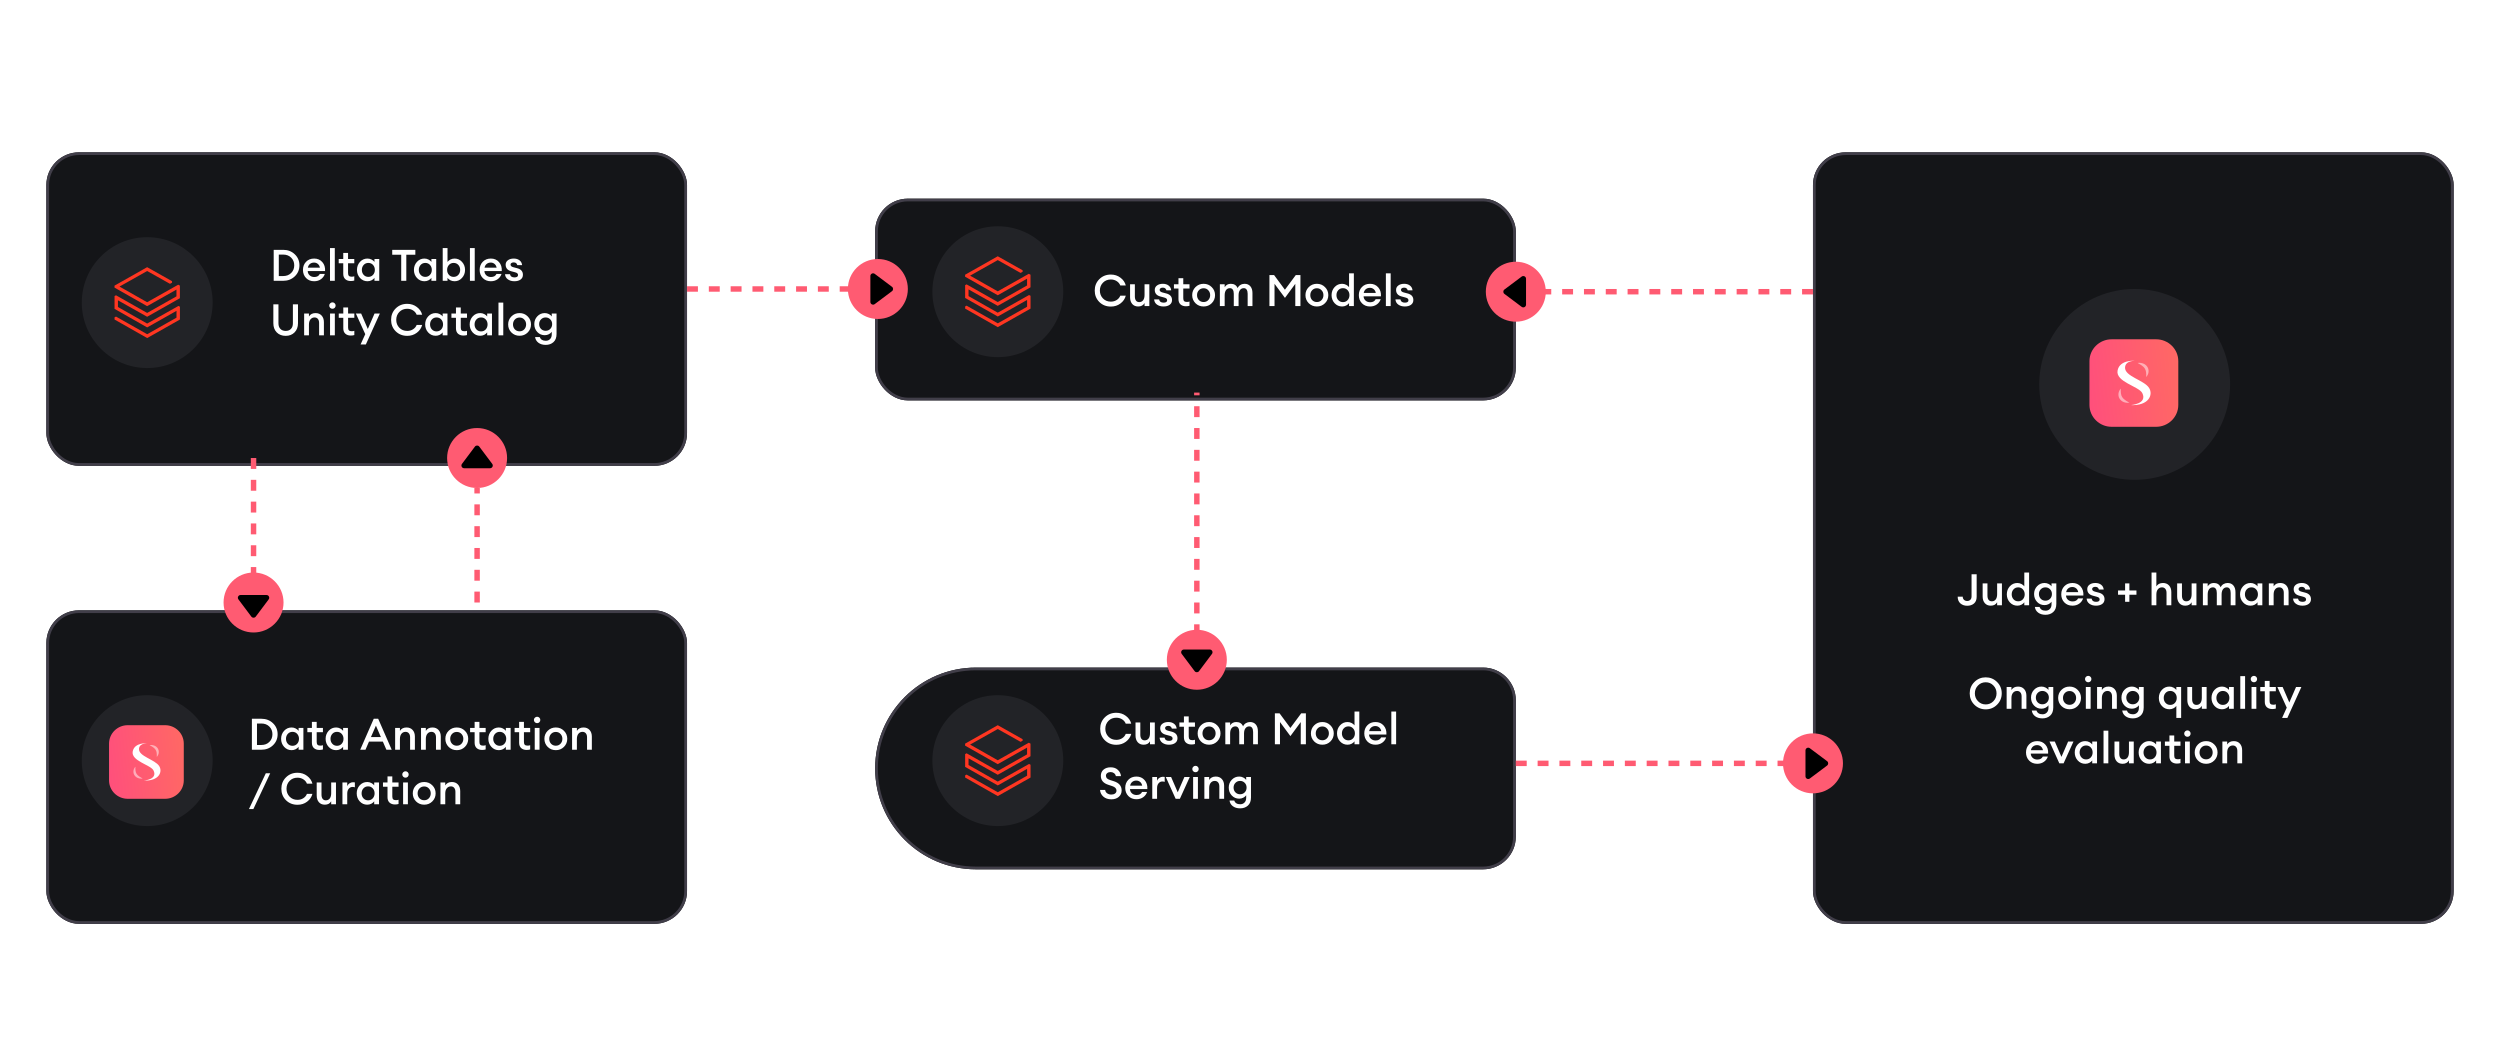 <svg width="917" height="384" viewBox="0 0 917 384" fill="none" xmlns="http://www.w3.org/2000/svg">
<g clip-path="url(#clip0_3958_58592)">
<g filter="url(#filter0_d_3958_58592)">
<rect x="17" y="53" width="235" height="115" rx="12" fill="#141518"/>
<rect x="17.5" y="53.5" width="234" height="114" rx="11.5" stroke="#413E49"/>
</g>
<circle cx="54" cy="111" r="24" fill="#222327"/>
<path d="M100.392 103V91.64H103.88C105.565 91.64 106.979 92.184 108.12 93.272C109.261 94.36 109.832 95.709 109.832 97.32C109.832 98.931 109.261 100.28 108.12 101.368C106.979 102.456 105.565 103 103.88 103H100.392ZM102.264 101.256H103.88C105.075 101.256 106.045 100.883 106.792 100.136C107.549 99.389 107.928 98.451 107.928 97.32C107.928 96.189 107.549 95.251 106.792 94.504C106.045 93.757 105.075 93.384 103.88 93.384H102.264V101.256ZM115.22 103.16C114.025 103.16 113.044 102.771 112.276 101.992C111.508 101.203 111.124 100.205 111.124 99C111.124 97.795 111.503 96.803 112.26 96.024C113.017 95.235 114.009 94.84 115.236 94.84C116.473 94.84 117.471 95.272 118.228 96.136C118.985 96.989 119.321 98.088 119.236 99.432H112.868C112.889 100.051 113.124 100.568 113.572 100.984C114.02 101.4 114.591 101.608 115.284 101.608C116.265 101.608 116.937 101.235 117.3 100.488H119.14C118.895 101.267 118.425 101.907 117.732 102.408C117.039 102.909 116.201 103.16 115.22 103.16ZM115.188 96.312C114.612 96.312 114.116 96.477 113.7 96.808C113.295 97.128 113.033 97.587 112.916 98.184H117.348C117.22 97.565 116.959 97.101 116.564 96.792C116.169 96.472 115.711 96.312 115.188 96.312ZM121.043 103V91H122.803V103H121.043ZM128.64 103.08C127.83 103.08 127.168 102.856 126.656 102.408C126.155 101.949 125.904 101.288 125.904 100.424V96.568H124.24V95H125.904V92.776H127.664V95H129.952V96.568H127.664V100.136C127.664 100.627 127.771 100.979 127.984 101.192C128.198 101.395 128.539 101.496 129.008 101.496C129.392 101.496 129.707 101.443 129.952 101.336V102.904C129.568 103.021 129.131 103.08 128.64 103.08ZM134.792 103.16C133.704 103.16 132.787 102.755 132.04 101.944C131.304 101.133 130.936 100.152 130.936 99C130.936 97.848 131.304 96.867 132.04 96.056C132.787 95.245 133.704 94.84 134.792 94.84C135.336 94.84 135.837 94.963 136.296 95.208C136.755 95.443 137.107 95.731 137.352 96.072V95H139.112V103H137.352V101.928C137.107 102.269 136.755 102.563 136.296 102.808C135.837 103.043 135.336 103.16 134.792 103.16ZM133.4 100.824C133.848 101.315 134.419 101.56 135.112 101.56C135.805 101.56 136.376 101.315 136.824 100.824C137.272 100.333 137.496 99.725 137.496 99C137.496 98.275 137.272 97.667 136.824 97.176C136.376 96.685 135.805 96.44 135.112 96.44C134.419 96.44 133.848 96.685 133.4 97.176C132.952 97.667 132.728 98.275 132.728 99C132.728 99.725 132.952 100.333 133.4 100.824ZM147.163 103V93.432H143.867V91.64H152.347V93.432H149.035V103H147.163ZM155.683 103.16C154.595 103.16 153.677 102.755 152.931 101.944C152.195 101.133 151.827 100.152 151.827 99C151.827 97.848 152.195 96.867 152.931 96.056C153.677 95.245 154.595 94.84 155.683 94.84C156.227 94.84 156.728 94.963 157.187 95.208C157.645 95.443 157.997 95.731 158.243 96.072V95H160.003V103H158.243V101.928C157.997 102.269 157.645 102.563 157.187 102.808C156.728 103.043 156.227 103.16 155.683 103.16ZM154.291 100.824C154.739 101.315 155.309 101.56 156.003 101.56C156.696 101.56 157.267 101.315 157.715 100.824C158.163 100.333 158.387 99.725 158.387 99C158.387 98.275 158.163 97.667 157.715 97.176C157.267 96.685 156.696 96.44 156.003 96.44C155.309 96.44 154.739 96.685 154.291 97.176C153.843 97.667 153.619 98.275 153.619 99C153.619 99.725 153.843 100.333 154.291 100.824ZM166.723 103.16C166.179 103.16 165.672 103.043 165.203 102.808C164.744 102.563 164.392 102.269 164.147 101.928V103H162.387V91H164.147V96.072C164.392 95.731 164.744 95.443 165.203 95.208C165.672 94.963 166.179 94.84 166.723 94.84C167.811 94.84 168.723 95.245 169.459 96.056C170.206 96.867 170.579 97.848 170.579 99C170.579 100.152 170.206 101.133 169.459 101.944C168.723 102.755 167.811 103.16 166.723 103.16ZM166.403 101.56C167.096 101.56 167.667 101.315 168.115 100.824C168.563 100.333 168.787 99.725 168.787 99C168.787 98.275 168.563 97.667 168.115 97.176C167.667 96.685 167.096 96.44 166.403 96.44C165.699 96.44 165.123 96.685 164.675 97.176C164.227 97.667 164.003 98.275 164.003 99C164.003 99.725 164.227 100.333 164.675 100.824C165.123 101.315 165.699 101.56 166.403 101.56ZM172.372 103V91H174.132V103H172.372ZM180.033 103.16C178.838 103.16 177.857 102.771 177.089 101.992C176.321 101.203 175.937 100.205 175.937 99C175.937 97.795 176.315 96.803 177.073 96.024C177.83 95.235 178.822 94.84 180.049 94.84C181.286 94.84 182.283 95.272 183.041 96.136C183.798 96.989 184.134 98.088 184.049 99.432H177.681C177.702 100.051 177.937 100.568 178.385 100.984C178.833 101.4 179.403 101.608 180.097 101.608C181.078 101.608 181.75 101.235 182.113 100.488H183.953C183.707 101.267 183.238 101.907 182.545 102.408C181.851 102.909 181.014 103.16 180.033 103.16ZM180.001 96.312C179.425 96.312 178.929 96.477 178.513 96.808C178.107 97.128 177.846 97.587 177.729 98.184H182.161C182.033 97.565 181.771 97.101 181.377 96.792C180.982 96.472 180.523 96.312 180.001 96.312ZM188.672 103.16C187.723 103.16 186.923 102.925 186.272 102.456C185.632 101.987 185.291 101.357 185.248 100.568H187.072C187.2 101.357 187.749 101.752 188.72 101.752C189.115 101.752 189.429 101.683 189.664 101.544C189.899 101.395 190.016 101.181 190.016 100.904C190.016 100.627 189.925 100.408 189.744 100.248C189.563 100.088 189.259 99.955 188.832 99.848L187.52 99.496C186.155 99.133 185.472 98.328 185.472 97.08C185.472 96.408 185.744 95.869 186.288 95.464C186.832 95.048 187.552 94.84 188.448 94.84C189.312 94.84 190.021 95.059 190.576 95.496C191.131 95.933 191.44 96.515 191.504 97.24H189.744C189.573 96.579 189.136 96.248 188.432 96.248C188.08 96.248 187.797 96.323 187.584 96.472C187.371 96.611 187.264 96.808 187.264 97.064C187.264 97.523 187.621 97.843 188.336 98.024L189.68 98.376C191.099 98.739 191.808 99.544 191.808 100.792C191.808 101.549 191.515 102.136 190.928 102.552C190.352 102.957 189.6 103.16 188.672 103.16ZM104.792 123.192C103.437 123.192 102.344 122.771 101.512 121.928C100.68 121.085 100.264 119.96 100.264 118.552V111.64H102.136V118.584C102.136 119.469 102.376 120.157 102.856 120.648C103.336 121.139 103.981 121.384 104.792 121.384C105.603 121.384 106.243 121.139 106.712 120.648C107.192 120.157 107.432 119.469 107.432 118.584V111.64H109.304V118.552C109.304 119.949 108.883 121.075 108.04 121.928C107.197 122.771 106.115 123.192 104.792 123.192ZM111.559 123V115H113.319V116.088C113.82 115.256 114.631 114.84 115.751 114.84C116.679 114.84 117.42 115.144 117.975 115.752C118.53 116.36 118.807 117.171 118.807 118.184V123H117.047V118.472C117.047 117.832 116.898 117.336 116.599 116.984C116.3 116.621 115.895 116.44 115.383 116.44C114.775 116.44 114.279 116.669 113.895 117.128C113.511 117.587 113.319 118.232 113.319 119.064V123H111.559ZM121.939 113.256C121.619 113.256 121.342 113.144 121.107 112.92C120.872 112.685 120.755 112.403 120.755 112.072C120.755 111.752 120.872 111.48 121.107 111.256C121.342 111.021 121.619 110.904 121.939 110.904C122.27 110.904 122.547 111.021 122.771 111.256C122.995 111.48 123.107 111.752 123.107 112.072C123.107 112.403 122.995 112.685 122.771 112.92C122.547 113.144 122.27 113.256 121.939 113.256ZM121.059 123V115H122.819V123H121.059ZM128.656 123.08C127.845 123.08 127.184 122.856 126.672 122.408C126.171 121.949 125.92 121.288 125.92 120.424V116.568H124.256V115H125.92V112.776H127.68V115H129.968V116.568H127.68V120.136C127.68 120.627 127.787 120.979 128 121.192C128.213 121.395 128.555 121.496 129.024 121.496C129.408 121.496 129.723 121.443 129.968 121.336V122.904C129.584 123.021 129.147 123.08 128.656 123.08ZM134.197 126.344H132.261L133.973 122.568L130.533 115H132.469L134.917 120.664L137.381 115H139.333L134.197 126.344ZM149.373 123.192C147.677 123.192 146.264 122.632 145.133 121.512C144.013 120.381 143.453 118.984 143.453 117.32C143.453 115.656 144.013 114.264 145.133 113.144C146.264 112.013 147.677 111.448 149.373 111.448C150.717 111.448 151.891 111.832 152.893 112.6C153.907 113.357 154.557 114.307 154.845 115.448H152.829C152.584 114.797 152.147 114.269 151.517 113.864C150.888 113.459 150.173 113.256 149.373 113.256C148.2 113.256 147.235 113.645 146.477 114.424C145.72 115.203 145.341 116.168 145.341 117.32C145.341 118.472 145.72 119.437 146.477 120.216C147.235 120.995 148.2 121.384 149.373 121.384C150.173 121.384 150.888 121.181 151.517 120.776C152.147 120.371 152.584 119.843 152.829 119.192H154.845C154.557 120.333 153.907 121.288 152.893 122.056C151.891 122.813 150.717 123.192 149.373 123.192ZM159.808 123.16C158.72 123.16 157.802 122.755 157.056 121.944C156.32 121.133 155.952 120.152 155.952 119C155.952 117.848 156.32 116.867 157.056 116.056C157.802 115.245 158.72 114.84 159.808 114.84C160.352 114.84 160.853 114.963 161.312 115.208C161.77 115.443 162.122 115.731 162.368 116.072V115H164.128V123H162.368V121.928C162.122 122.269 161.77 122.563 161.312 122.808C160.853 123.043 160.352 123.16 159.808 123.16ZM158.416 120.824C158.864 121.315 159.434 121.56 160.128 121.56C160.821 121.56 161.392 121.315 161.84 120.824C162.288 120.333 162.512 119.725 162.512 119C162.512 118.275 162.288 117.667 161.84 117.176C161.392 116.685 160.821 116.44 160.128 116.44C159.434 116.44 158.864 116.685 158.416 117.176C157.968 117.667 157.744 118.275 157.744 119C157.744 119.725 157.968 120.333 158.416 120.824ZM169.984 123.08C169.173 123.08 168.512 122.856 168 122.408C167.499 121.949 167.248 121.288 167.248 120.424V116.568H165.584V115H167.248V112.776H169.008V115H171.296V116.568H169.008V120.136C169.008 120.627 169.115 120.979 169.328 121.192C169.541 121.395 169.883 121.496 170.352 121.496C170.736 121.496 171.051 121.443 171.296 121.336V122.904C170.912 123.021 170.475 123.08 169.984 123.08ZM176.136 123.16C175.048 123.16 174.131 122.755 173.384 121.944C172.648 121.133 172.28 120.152 172.28 119C172.28 117.848 172.648 116.867 173.384 116.056C174.131 115.245 175.048 114.84 176.136 114.84C176.68 114.84 177.181 114.963 177.64 115.208C178.099 115.443 178.451 115.731 178.696 116.072V115H180.456V123H178.696V121.928C178.451 122.269 178.099 122.563 177.64 122.808C177.181 123.043 176.68 123.16 176.136 123.16ZM174.744 120.824C175.192 121.315 175.763 121.56 176.456 121.56C177.149 121.56 177.72 121.315 178.168 120.824C178.616 120.333 178.84 119.725 178.84 119C178.84 118.275 178.616 117.667 178.168 117.176C177.72 116.685 177.149 116.44 176.456 116.44C175.763 116.44 175.192 116.685 174.744 117.176C174.296 117.667 174.072 118.275 174.072 119C174.072 119.725 174.296 120.333 174.744 120.824ZM182.84 123V111H184.6V123H182.84ZM193.557 121.96C192.757 122.76 191.765 123.16 190.581 123.16C189.397 123.16 188.4 122.76 187.589 121.96C186.789 121.149 186.389 120.163 186.389 119C186.389 117.837 186.789 116.856 187.589 116.056C188.4 115.245 189.397 114.84 190.581 114.84C191.765 114.84 192.757 115.245 193.557 116.056C194.368 116.856 194.773 117.837 194.773 119C194.773 120.163 194.368 121.149 193.557 121.96ZM190.581 121.528C191.275 121.528 191.845 121.288 192.293 120.808C192.752 120.317 192.981 119.715 192.981 119C192.981 118.285 192.752 117.688 192.293 117.208C191.845 116.717 191.275 116.472 190.581 116.472C189.877 116.472 189.296 116.717 188.837 117.208C188.389 117.688 188.165 118.285 188.165 119C188.165 119.715 188.389 120.317 188.837 120.808C189.296 121.288 189.877 121.528 190.581 121.528ZM200.159 126.504C199.071 126.504 198.175 126.237 197.471 125.704C196.778 125.171 196.378 124.477 196.271 123.624H197.999C198.309 124.541 199.045 125 200.207 125C200.837 125 201.354 124.792 201.759 124.376C202.175 123.971 202.383 123.395 202.383 122.648V121.704C202.127 122.067 201.77 122.365 201.311 122.6C200.853 122.835 200.357 122.952 199.823 122.952C198.746 122.952 197.834 122.563 197.087 121.784C196.351 120.995 195.983 120.029 195.983 118.888C195.983 117.757 196.351 116.803 197.087 116.024C197.834 115.235 198.746 114.84 199.823 114.84C200.357 114.84 200.853 114.957 201.311 115.192C201.77 115.416 202.127 115.709 202.383 116.072V115H204.143V122.504C204.143 123.827 203.765 124.824 203.007 125.496C202.261 126.168 201.311 126.504 200.159 126.504ZM198.447 120.648C198.906 121.107 199.471 121.336 200.143 121.336C200.815 121.336 201.381 121.107 201.839 120.648C202.298 120.179 202.527 119.592 202.527 118.888C202.527 118.184 202.298 117.603 201.839 117.144C201.381 116.675 200.815 116.44 200.143 116.44C199.471 116.44 198.906 116.675 198.447 117.144C197.989 117.603 197.759 118.184 197.759 118.888C197.759 119.592 197.989 120.179 198.447 120.648Z" fill="white"/>
<g filter="url(#filter1_d_3958_58592)">
<rect x="321" y="70" width="235" height="74" rx="12" fill="#141518"/>
<rect x="321.5" y="70.5" width="234" height="73" rx="11.5" stroke="#413E49"/>
</g>
<circle cx="366" cy="107" r="24" fill="#222327"/>
<path d="M376.726 104.706L365.973 110.783L354.548 104.31L354.014 104.597V109.294L365.986 116.095L376.74 110.018V112.517L365.986 118.593L354.548 112.121L354.014 112.408V113.2L365.986 120L378 113.2V108.502L377.466 108.215L365.973 114.688L355.26 108.611V106.153L365.973 112.189L377.986 105.389V100.759L377.37 100.432L365.973 106.863L355.836 101.114L365.973 95.406L374.342 100.104L375.096 99.708V99.135L365.973 94L354 100.773V101.497L365.973 108.297L376.726 102.221V104.706Z" fill="#FF3621"/>
<path d="M407.466 112.45C405.77 112.45 404.356 111.89 403.226 110.77C402.106 109.639 401.546 108.242 401.546 106.578C401.546 104.914 402.106 103.522 403.226 102.402C404.356 101.271 405.77 100.706 407.466 100.706C408.81 100.706 409.983 101.09 410.986 101.858C411.999 102.615 412.65 103.565 412.938 104.706H410.922C410.676 104.055 410.239 103.527 409.61 103.122C408.98 102.717 408.266 102.514 407.466 102.514C406.292 102.514 405.327 102.903 404.57 103.682C403.812 104.461 403.434 105.426 403.434 106.578C403.434 107.73 403.812 108.695 404.57 109.474C405.327 110.253 406.292 110.642 407.466 110.642C408.266 110.642 408.98 110.439 409.61 110.034C410.239 109.629 410.676 109.101 410.922 108.45H412.938C412.65 109.591 411.999 110.546 410.986 111.314C409.983 112.071 408.81 112.45 407.466 112.45ZM417.484 112.418C416.567 112.418 415.841 112.114 415.308 111.506C414.775 110.887 414.508 110.066 414.508 109.042V104.258H416.268V108.754C416.268 109.394 416.407 109.901 416.684 110.274C416.961 110.637 417.356 110.818 417.868 110.818C418.465 110.818 418.94 110.594 419.292 110.146C419.644 109.687 419.82 109.037 419.82 108.194V104.258H421.58V112.258H419.82V111.17C419.351 112.002 418.572 112.418 417.484 112.418ZM426.764 112.418C425.815 112.418 425.015 112.183 424.364 111.714C423.724 111.245 423.383 110.615 423.34 109.826H425.164C425.292 110.615 425.841 111.01 426.812 111.01C427.207 111.01 427.521 110.941 427.756 110.802C427.991 110.653 428.108 110.439 428.108 110.162C428.108 109.885 428.017 109.666 427.836 109.506C427.655 109.346 427.351 109.213 426.924 109.106L425.612 108.754C424.247 108.391 423.564 107.586 423.564 106.338C423.564 105.666 423.836 105.127 424.38 104.722C424.924 104.306 425.644 104.098 426.54 104.098C427.404 104.098 428.113 104.317 428.668 104.754C429.223 105.191 429.532 105.773 429.596 106.498H427.836C427.665 105.837 427.228 105.506 426.524 105.506C426.172 105.506 425.889 105.581 425.676 105.73C425.463 105.869 425.356 106.066 425.356 106.322C425.356 106.781 425.713 107.101 426.428 107.282L427.772 107.634C429.191 107.997 429.9 108.802 429.9 110.05C429.9 110.807 429.607 111.394 429.02 111.81C428.444 112.215 427.692 112.418 426.764 112.418ZM434.998 112.338C434.188 112.338 433.526 112.114 433.014 111.666C432.513 111.207 432.262 110.546 432.262 109.682V105.826H430.598V104.258H432.262V102.034H434.022V104.258H436.31V105.826H434.022V109.394C434.022 109.885 434.129 110.237 434.342 110.45C434.556 110.653 434.897 110.754 435.366 110.754C435.75 110.754 436.065 110.701 436.31 110.594V112.162C435.926 112.279 435.489 112.338 434.998 112.338ZM444.462 111.218C443.662 112.018 442.67 112.418 441.486 112.418C440.302 112.418 439.305 112.018 438.494 111.218C437.694 110.407 437.294 109.421 437.294 108.258C437.294 107.095 437.694 106.114 438.494 105.314C439.305 104.503 440.302 104.098 441.486 104.098C442.67 104.098 443.662 104.503 444.462 105.314C445.273 106.114 445.678 107.095 445.678 108.258C445.678 109.421 445.273 110.407 444.462 111.218ZM441.486 110.786C442.179 110.786 442.75 110.546 443.198 110.066C443.657 109.575 443.886 108.973 443.886 108.258C443.886 107.543 443.657 106.946 443.198 106.466C442.75 105.975 442.179 105.73 441.486 105.73C440.782 105.73 440.201 105.975 439.742 106.466C439.294 106.946 439.07 107.543 439.07 108.258C439.07 108.973 439.294 109.575 439.742 110.066C440.201 110.546 440.782 110.786 441.486 110.786ZM457.64 112.258V107.762C457.64 107.111 457.517 106.605 457.272 106.242C457.037 105.879 456.685 105.698 456.216 105.698C455.651 105.698 455.197 105.917 454.856 106.354C454.515 106.791 454.333 107.405 454.312 108.194V112.258H452.552V107.762C452.552 107.111 452.429 106.605 452.184 106.242C451.949 105.879 451.597 105.698 451.128 105.698C450.541 105.698 450.072 105.927 449.72 106.386C449.379 106.845 449.208 107.49 449.208 108.322V112.258H447.448V104.258H449.208V105.346C449.699 104.514 450.456 104.098 451.48 104.098C452.685 104.098 453.512 104.626 453.96 105.682C454.184 105.181 454.525 104.791 454.984 104.514C455.453 104.237 455.965 104.098 456.52 104.098C457.416 104.098 458.12 104.402 458.632 105.01C459.144 105.618 459.4 106.439 459.4 107.474V112.258H457.64ZM465.625 100.898H467.337L471.305 106.274L475.289 100.898H477.001V112.258H475.113V104.114L471.321 109.266L467.497 104.098V112.258H465.625V100.898ZM486.009 111.218C485.209 112.018 484.217 112.418 483.033 112.418C481.849 112.418 480.852 112.018 480.041 111.218C479.241 110.407 478.841 109.421 478.841 108.258C478.841 107.095 479.241 106.114 480.041 105.314C480.852 104.503 481.849 104.098 483.033 104.098C484.217 104.098 485.209 104.503 486.009 105.314C486.82 106.114 487.225 107.095 487.225 108.258C487.225 109.421 486.82 110.407 486.009 111.218ZM483.033 110.786C483.726 110.786 484.297 110.546 484.745 110.066C485.204 109.575 485.433 108.973 485.433 108.258C485.433 107.543 485.204 106.946 484.745 106.466C484.297 105.975 483.726 105.73 483.033 105.73C482.329 105.73 481.748 105.975 481.289 106.466C480.841 106.946 480.617 107.543 480.617 108.258C480.617 108.973 480.841 109.575 481.289 110.066C481.748 110.546 482.329 110.786 483.033 110.786ZM492.275 112.418C491.187 112.418 490.27 112.013 489.523 111.202C488.787 110.391 488.419 109.41 488.419 108.258C488.419 107.106 488.787 106.125 489.523 105.314C490.27 104.503 491.187 104.098 492.275 104.098C492.819 104.098 493.32 104.221 493.779 104.466C494.238 104.701 494.59 104.989 494.835 105.33V100.258H496.595V112.258H494.835V111.186C494.59 111.527 494.238 111.821 493.779 112.066C493.32 112.301 492.819 112.418 492.275 112.418ZM490.883 110.082C491.331 110.573 491.902 110.818 492.595 110.818C493.288 110.818 493.859 110.573 494.307 110.082C494.755 109.591 494.979 108.983 494.979 108.258C494.979 107.533 494.755 106.925 494.307 106.434C493.859 105.943 493.288 105.698 492.595 105.698C491.902 105.698 491.331 105.943 490.883 106.434C490.435 106.925 490.211 107.533 490.211 108.258C490.211 108.983 490.435 109.591 490.883 110.082ZM502.515 112.418C501.321 112.418 500.339 112.029 499.571 111.25C498.803 110.461 498.419 109.463 498.419 108.258C498.419 107.053 498.798 106.061 499.555 105.282C500.313 104.493 501.305 104.098 502.531 104.098C503.769 104.098 504.766 104.53 505.523 105.394C506.281 106.247 506.617 107.346 506.531 108.69H500.163C500.185 109.309 500.419 109.826 500.867 110.242C501.315 110.658 501.886 110.866 502.579 110.866C503.561 110.866 504.233 110.493 504.595 109.746H506.435C506.19 110.525 505.721 111.165 505.027 111.666C504.334 112.167 503.497 112.418 502.515 112.418ZM502.483 105.57C501.907 105.57 501.411 105.735 500.995 106.066C500.59 106.386 500.329 106.845 500.211 107.442H504.643C504.515 106.823 504.254 106.359 503.859 106.05C503.465 105.73 503.006 105.57 502.483 105.57ZM508.339 112.258V100.258H510.099V112.258H508.339ZM515.28 112.418C514.33 112.418 513.53 112.183 512.88 111.714C512.24 111.245 511.898 110.615 511.856 109.826H513.68C513.808 110.615 514.357 111.01 515.328 111.01C515.722 111.01 516.037 110.941 516.272 110.802C516.506 110.653 516.624 110.439 516.624 110.162C516.624 109.885 516.533 109.666 516.352 109.506C516.17 109.346 515.866 109.213 515.44 109.106L514.128 108.754C512.762 108.391 512.08 107.586 512.08 106.338C512.08 105.666 512.352 105.127 512.896 104.722C513.44 104.306 514.16 104.098 515.056 104.098C515.92 104.098 516.629 104.317 517.184 104.754C517.738 105.191 518.048 105.773 518.112 106.498H516.352C516.181 105.837 515.744 105.506 515.04 105.506C514.688 105.506 514.405 105.581 514.192 105.73C513.978 105.869 513.872 106.066 513.872 106.322C513.872 106.781 514.229 107.101 514.944 107.282L516.288 107.634C517.706 107.997 518.416 108.802 518.416 110.05C518.416 110.807 518.122 111.394 517.536 111.81C516.96 112.215 516.208 112.418 515.28 112.418Z" fill="white"/>
<g filter="url(#filter2_d_3958_58592)">
<rect x="665" y="53" width="235" height="283" rx="12" fill="#141518"/>
<rect x="665.5" y="53.5" width="234" height="282" rx="11.5" stroke="#413E49"/>
</g>
<circle cx="783" cy="141" r="35" fill="#222327"/>
<path fill-rule="evenodd" clip-rule="evenodd" d="M799 132.475V148.525C799 152.957 795.352 156.55 790.853 156.55H774.558C770.059 156.55 766.411 152.957 766.411 148.525V132.475C766.411 128.043 770.059 124.45 774.558 124.45H790.853C795.352 124.45 799 128.043 799 132.475Z" fill="url(#paint0_linear_3958_58592)"/>
<path fill-rule="evenodd" clip-rule="evenodd" d="M788.295 142.307C786.47 139.388 779.204 138.064 779.468 134.715C779.675 132.093 783.394 132.347 783.394 132.347C783.394 132.347 777.547 131.733 776.733 135.865C775.898 140.102 784.588 141.703 785.803 144.204C787.744 148.203 781.534 148.588 781.534 148.588C788.228 148.893 789.84 144.777 788.295 142.307Z" fill="white"/>
<path opacity="0.5" fill-rule="evenodd" clip-rule="evenodd" d="M777.922 142.544C777.89 143.177 777.882 143.752 777.953 144.285C778.022 144.818 778.177 145.288 778.44 145.689C778.573 145.889 778.725 146.082 778.909 146.258C779.096 146.432 779.298 146.605 779.528 146.762C779.637 146.848 779.764 146.915 779.881 146.999C780.004 147.075 780.13 147.149 780.257 147.23C780.387 147.303 780.519 147.38 780.652 147.461C780.787 147.535 780.924 147.617 781.06 147.708C780.855 147.743 780.646 147.76 780.439 147.76C779.996 147.76 779.553 147.682 779.121 147.529L778.884 147.438C778.806 147.403 778.732 147.362 778.654 147.324L778.539 147.265C778.502 147.243 778.467 147.218 778.43 147.195C778.358 147.146 778.283 147.101 778.212 147.049C777.933 146.837 777.679 146.575 777.485 146.272C777.289 145.97 777.156 145.63 777.088 145.286C777.022 144.942 777.018 144.595 777.069 144.265C777.121 143.935 777.221 143.62 777.362 143.329C777.506 143.04 777.683 142.767 777.922 142.544ZM784.699 133.074C785.14 133.074 785.585 133.152 786.017 133.306L786.253 133.396C786.33 133.431 786.406 133.472 786.482 133.511L786.597 133.57C786.636 133.591 786.67 133.616 786.708 133.64C786.78 133.688 786.854 133.733 786.924 133.786C787.205 133.997 787.457 134.26 787.652 134.562C787.849 134.864 787.982 135.205 788.049 135.548C788.116 135.893 788.118 136.24 788.067 136.57C788.016 136.9 787.916 137.214 787.775 137.505C787.631 137.794 787.454 138.067 787.215 138.29C787.248 137.658 787.256 137.083 787.185 136.549C787.116 136.017 786.96 135.547 786.698 135.145C786.564 134.945 786.412 134.753 786.228 134.576C786.04 134.402 785.84 134.229 785.608 134.073C785.5 133.987 785.374 133.92 785.257 133.835C785.134 133.76 785.007 133.685 784.88 133.605C784.749 133.532 784.618 133.454 784.485 133.373C784.349 133.3 784.214 133.218 784.076 133.126C784.282 133.092 784.49 133.074 784.699 133.074Z" fill="white"/>
<path d="M721.566 222.192C720.574 222.192 719.742 221.904 719.07 221.328C718.409 220.741 718.078 219.915 718.078 218.848H719.934C719.934 219.349 720.094 219.744 720.414 220.032C720.734 220.309 721.118 220.448 721.566 220.448C722.025 220.448 722.404 220.304 722.702 220.016C723.012 219.728 723.166 219.296 723.166 218.72V210.64H725.038V218.88C725.038 219.989 724.708 220.821 724.046 221.376C723.396 221.92 722.569 222.192 721.566 222.192ZM730.212 222.16C729.295 222.16 728.569 221.856 728.036 221.248C727.503 220.629 727.236 219.808 727.236 218.784V214H728.996V218.496C728.996 219.136 729.135 219.643 729.412 220.016C729.689 220.379 730.084 220.56 730.596 220.56C731.193 220.56 731.668 220.336 732.02 219.888C732.372 219.429 732.548 218.779 732.548 217.936V214H734.308V222H732.548V220.912C732.079 221.744 731.3 222.16 730.212 222.16ZM739.956 222.16C738.868 222.16 737.951 221.755 737.204 220.944C736.468 220.133 736.1 219.152 736.1 218C736.1 216.848 736.468 215.867 737.204 215.056C737.951 214.245 738.868 213.84 739.956 213.84C740.5 213.84 741.002 213.963 741.46 214.208C741.919 214.443 742.271 214.731 742.516 215.072V210H744.276V222H742.516V220.928C742.271 221.269 741.919 221.563 741.46 221.808C741.002 222.043 740.5 222.16 739.956 222.16ZM738.564 219.824C739.012 220.315 739.583 220.56 740.276 220.56C740.97 220.56 741.54 220.315 741.988 219.824C742.436 219.333 742.66 218.725 742.66 218C742.66 217.275 742.436 216.667 741.988 216.176C741.54 215.685 740.97 215.44 740.276 215.44C739.583 215.44 739.012 215.685 738.564 216.176C738.116 216.667 737.892 217.275 737.892 218C737.892 218.725 738.116 219.333 738.564 219.824ZM750.277 225.504C749.189 225.504 748.293 225.237 747.589 224.704C746.895 224.171 746.495 223.477 746.389 222.624H748.117C748.426 223.541 749.162 224 750.325 224C750.954 224 751.471 223.792 751.877 223.376C752.293 222.971 752.501 222.395 752.501 221.648V220.704C752.245 221.067 751.887 221.365 751.429 221.6C750.97 221.835 750.474 221.952 749.941 221.952C748.863 221.952 747.951 221.563 747.205 220.784C746.469 219.995 746.101 219.029 746.101 217.888C746.101 216.757 746.469 215.803 747.205 215.024C747.951 214.235 748.863 213.84 749.941 213.84C750.474 213.84 750.97 213.957 751.429 214.192C751.887 214.416 752.245 214.709 752.501 215.072V214H754.261V221.504C754.261 222.827 753.882 223.824 753.125 224.496C752.378 225.168 751.429 225.504 750.277 225.504ZM748.565 219.648C749.023 220.107 749.589 220.336 750.261 220.336C750.933 220.336 751.498 220.107 751.957 219.648C752.415 219.179 752.645 218.592 752.645 217.888C752.645 217.184 752.415 216.603 751.957 216.144C751.498 215.675 750.933 215.44 750.261 215.44C749.589 215.44 749.023 215.675 748.565 216.144C748.106 216.603 747.877 217.184 747.877 217.888C747.877 218.592 748.106 219.179 748.565 219.648ZM760.165 222.16C758.971 222.16 757.989 221.771 757.221 220.992C756.453 220.203 756.069 219.205 756.069 218C756.069 216.795 756.448 215.803 757.205 215.024C757.963 214.235 758.955 213.84 760.181 213.84C761.419 213.84 762.416 214.272 763.173 215.136C763.931 215.989 764.267 217.088 764.181 218.432H757.813C757.835 219.051 758.069 219.568 758.517 219.984C758.965 220.4 759.536 220.608 760.229 220.608C761.211 220.608 761.883 220.235 762.245 219.488H764.085C763.84 220.267 763.371 220.907 762.677 221.408C761.984 221.909 761.147 222.16 760.165 222.16ZM760.133 215.312C759.557 215.312 759.061 215.477 758.645 215.808C758.24 216.128 757.979 216.587 757.861 217.184H762.293C762.165 216.565 761.904 216.101 761.509 215.792C761.115 215.472 760.656 215.312 760.133 215.312ZM768.805 222.16C767.855 222.16 767.055 221.925 766.405 221.456C765.765 220.987 765.423 220.357 765.381 219.568H767.205C767.333 220.357 767.882 220.752 768.853 220.752C769.247 220.752 769.562 220.683 769.797 220.544C770.031 220.395 770.149 220.181 770.149 219.904C770.149 219.627 770.058 219.408 769.877 219.248C769.695 219.088 769.391 218.955 768.965 218.848L767.653 218.496C766.287 218.133 765.605 217.328 765.605 216.08C765.605 215.408 765.877 214.869 766.421 214.464C766.965 214.048 767.685 213.84 768.581 213.84C769.445 213.84 770.154 214.059 770.709 214.496C771.263 214.933 771.573 215.515 771.637 216.24H769.877C769.706 215.579 769.269 215.248 768.565 215.248C768.213 215.248 767.93 215.323 767.717 215.472C767.503 215.611 767.397 215.808 767.397 216.064C767.397 216.523 767.754 216.843 768.469 217.024L769.813 217.376C771.231 217.739 771.941 218.544 771.941 219.792C771.941 220.549 771.647 221.136 771.061 221.552C770.485 221.957 769.733 222.16 768.805 222.16ZM776.897 218.144V216.592H779.489V214H781.057V216.592H783.649V218.144H781.057V220.736H779.489V218.144H776.897ZM790.952 222H789.192V210H790.952V215.088C791.453 214.256 792.264 213.84 793.384 213.84C794.312 213.84 795.053 214.144 795.608 214.752C796.162 215.36 796.44 216.171 796.44 217.184V222H794.68V217.472C794.68 216.832 794.53 216.336 794.232 215.984C793.933 215.621 793.528 215.44 793.016 215.44C792.408 215.44 791.912 215.669 791.528 216.128C791.144 216.587 790.952 217.232 790.952 218.064V222ZM801.556 222.16C800.638 222.16 799.913 221.856 799.38 221.248C798.846 220.629 798.58 219.808 798.58 218.784V214H800.34V218.496C800.34 219.136 800.478 219.643 800.756 220.016C801.033 220.379 801.428 220.56 801.94 220.56C802.537 220.56 803.012 220.336 803.364 219.888C803.716 219.429 803.892 218.779 803.892 217.936V214H805.652V222H803.892V220.912C803.422 221.744 802.644 222.16 801.556 222.16ZM818.212 222V217.504C818.212 216.853 818.089 216.347 817.844 215.984C817.609 215.621 817.257 215.44 816.788 215.44C816.223 215.44 815.769 215.659 815.428 216.096C815.087 216.533 814.905 217.147 814.884 217.936V222H813.124V217.504C813.124 216.853 813.001 216.347 812.756 215.984C812.521 215.621 812.169 215.44 811.7 215.44C811.113 215.44 810.644 215.669 810.292 216.128C809.951 216.587 809.78 217.232 809.78 218.064V222H808.02V214H809.78V215.088C810.271 214.256 811.028 213.84 812.052 213.84C813.257 213.84 814.084 214.368 814.532 215.424C814.756 214.923 815.097 214.533 815.556 214.256C816.025 213.979 816.537 213.84 817.092 213.84C817.988 213.84 818.692 214.144 819.204 214.752C819.716 215.36 819.972 216.181 819.972 217.216V222H818.212ZM825.503 222.16C824.415 222.16 823.498 221.755 822.751 220.944C822.015 220.133 821.647 219.152 821.647 218C821.647 216.848 822.015 215.867 822.751 215.056C823.498 214.245 824.415 213.84 825.503 213.84C826.047 213.84 826.548 213.963 827.007 214.208C827.466 214.443 827.818 214.731 828.063 215.072V214H829.823V222H828.063V220.928C827.818 221.269 827.466 221.563 827.007 221.808C826.548 222.043 826.047 222.16 825.503 222.16ZM824.111 219.824C824.559 220.315 825.13 220.56 825.823 220.56C826.516 220.56 827.087 220.315 827.535 219.824C827.983 219.333 828.207 218.725 828.207 218C828.207 217.275 827.983 216.667 827.535 216.176C827.087 215.685 826.516 215.44 825.823 215.44C825.13 215.44 824.559 215.685 824.111 216.176C823.663 216.667 823.439 217.275 823.439 218C823.439 218.725 823.663 219.333 824.111 219.824ZM832.207 222V214H833.967V215.088C834.469 214.256 835.279 213.84 836.399 213.84C837.327 213.84 838.069 214.144 838.623 214.752C839.178 215.36 839.455 216.171 839.455 217.184V222H837.695V217.472C837.695 216.832 837.546 216.336 837.247 215.984C836.949 215.621 836.543 215.44 836.031 215.44C835.423 215.44 834.927 215.669 834.543 216.128C834.159 216.587 833.967 217.232 833.967 218.064V222H832.207ZM844.523 222.16C843.574 222.16 842.774 221.925 842.123 221.456C841.483 220.987 841.142 220.357 841.099 219.568H842.923C843.051 220.357 843.601 220.752 844.571 220.752C844.966 220.752 845.281 220.683 845.515 220.544C845.75 220.395 845.867 220.181 845.867 219.904C845.867 219.627 845.777 219.408 845.595 219.248C845.414 219.088 845.11 218.955 844.683 218.848L843.371 218.496C842.006 218.133 841.323 217.328 841.323 216.08C841.323 215.408 841.595 214.869 842.139 214.464C842.683 214.048 843.403 213.84 844.299 213.84C845.163 213.84 845.873 214.059 846.427 214.496C846.982 214.933 847.291 215.515 847.355 216.24H845.595C845.425 215.579 844.987 215.248 844.283 215.248C843.931 215.248 843.649 215.323 843.435 215.472C843.222 215.611 843.115 215.808 843.115 216.064C843.115 216.523 843.473 216.843 844.187 217.024L845.531 217.376C846.95 217.739 847.659 218.544 847.659 219.792C847.659 220.549 847.366 221.136 846.779 221.552C846.203 221.957 845.451 222.16 844.523 222.16Z" fill="white"/>
<path d="M728.364 258.384C729.474 258.384 730.412 257.989 731.18 257.2C731.948 256.411 732.332 255.451 732.332 254.32C732.332 253.189 731.948 252.229 731.18 251.44C730.412 250.651 729.474 250.256 728.364 250.256C727.244 250.256 726.3 250.651 725.532 251.44C724.764 252.229 724.38 253.189 724.38 254.32C724.38 255.451 724.764 256.411 725.532 257.2C726.3 257.989 727.244 258.384 728.364 258.384ZM732.524 258.48C731.383 259.621 729.996 260.192 728.364 260.192C726.732 260.192 725.346 259.627 724.204 258.496C723.063 257.355 722.492 255.963 722.492 254.32C722.492 252.677 723.063 251.291 724.204 250.16C725.346 249.019 726.732 248.448 728.364 248.448C729.996 248.448 731.383 249.019 732.524 250.16C733.666 251.301 734.236 252.688 734.236 254.32C734.236 255.952 733.666 257.339 732.524 258.48ZM736.036 260V252H737.796V253.088C738.297 252.256 739.108 251.84 740.228 251.84C741.156 251.84 741.897 252.144 742.452 252.752C743.006 253.36 743.284 254.171 743.284 255.184V260H741.524V255.472C741.524 254.832 741.374 254.336 741.076 253.984C740.777 253.621 740.372 253.44 739.86 253.44C739.252 253.44 738.756 253.669 738.372 254.128C737.988 254.587 737.796 255.232 737.796 256.064V260H736.036ZM749.152 263.504C748.064 263.504 747.168 263.237 746.464 262.704C745.77 262.171 745.37 261.477 745.264 260.624H746.992C747.301 261.541 748.037 262 749.2 262C749.829 262 750.346 261.792 750.752 261.376C751.168 260.971 751.376 260.395 751.376 259.648V258.704C751.12 259.067 750.762 259.365 750.304 259.6C749.845 259.835 749.349 259.952 748.816 259.952C747.738 259.952 746.826 259.563 746.08 258.784C745.344 257.995 744.976 257.029 744.976 255.888C744.976 254.757 745.344 253.803 746.08 253.024C746.826 252.235 747.738 251.84 748.816 251.84C749.349 251.84 749.845 251.957 750.304 252.192C750.762 252.416 751.12 252.709 751.376 253.072V252H753.136V259.504C753.136 260.827 752.757 261.824 752 262.496C751.253 263.168 750.304 263.504 749.152 263.504ZM747.44 257.648C747.898 258.107 748.464 258.336 749.136 258.336C749.808 258.336 750.373 258.107 750.832 257.648C751.29 257.179 751.52 256.592 751.52 255.888C751.52 255.184 751.29 254.603 750.832 254.144C750.373 253.675 749.808 253.44 749.136 253.44C748.464 253.44 747.898 253.675 747.44 254.144C746.981 254.603 746.752 255.184 746.752 255.888C746.752 256.592 746.981 257.179 747.44 257.648ZM762.096 258.96C761.296 259.76 760.304 260.16 759.12 260.16C757.936 260.16 756.939 259.76 756.128 258.96C755.328 258.149 754.928 257.163 754.928 256C754.928 254.837 755.328 253.856 756.128 253.056C756.939 252.245 757.936 251.84 759.12 251.84C760.304 251.84 761.296 252.245 762.096 253.056C762.907 253.856 763.312 254.837 763.312 256C763.312 257.163 762.907 258.149 762.096 258.96ZM759.12 258.528C759.814 258.528 760.384 258.288 760.832 257.808C761.291 257.317 761.52 256.715 761.52 256C761.52 255.285 761.291 254.688 760.832 254.208C760.384 253.717 759.814 253.472 759.12 253.472C758.416 253.472 757.835 253.717 757.376 254.208C756.928 254.688 756.704 255.285 756.704 256C756.704 256.715 756.928 257.317 757.376 257.808C757.835 258.288 758.416 258.528 759.12 258.528ZM765.962 250.256C765.642 250.256 765.365 250.144 765.13 249.92C764.896 249.685 764.778 249.403 764.778 249.072C764.778 248.752 764.896 248.48 765.13 248.256C765.365 248.021 765.642 247.904 765.962 247.904C766.293 247.904 766.57 248.021 766.794 248.256C767.018 248.48 767.13 248.752 767.13 249.072C767.13 249.403 767.018 249.685 766.794 249.92C766.57 250.144 766.293 250.256 765.962 250.256ZM765.082 260V252H766.842V260H765.082ZM769.207 260V252H770.967V253.088C771.469 252.256 772.279 251.84 773.399 251.84C774.327 251.84 775.069 252.144 775.623 252.752C776.178 253.36 776.455 254.171 776.455 255.184V260H774.695V255.472C774.695 254.832 774.546 254.336 774.247 253.984C773.949 253.621 773.543 253.44 773.031 253.44C772.423 253.44 771.927 253.669 771.543 254.128C771.159 254.587 770.967 255.232 770.967 256.064V260H769.207ZM782.323 263.504C781.235 263.504 780.339 263.237 779.635 262.704C778.942 262.171 778.542 261.477 778.435 260.624H780.163C780.473 261.541 781.209 262 782.371 262C783.001 262 783.518 261.792 783.923 261.376C784.339 260.971 784.547 260.395 784.547 259.648V258.704C784.291 259.067 783.934 259.365 783.475 259.6C783.017 259.835 782.521 259.952 781.987 259.952C780.91 259.952 779.998 259.563 779.251 258.784C778.515 257.995 778.147 257.029 778.147 255.888C778.147 254.757 778.515 253.803 779.251 253.024C779.998 252.235 780.91 251.84 781.987 251.84C782.521 251.84 783.017 251.957 783.475 252.192C783.934 252.416 784.291 252.709 784.547 253.072V252H786.307V259.504C786.307 260.827 785.929 261.824 785.171 262.496C784.425 263.168 783.475 263.504 782.323 263.504ZM780.611 257.648C781.07 258.107 781.635 258.336 782.307 258.336C782.979 258.336 783.545 258.107 784.003 257.648C784.462 257.179 784.691 256.592 784.691 255.888C784.691 255.184 784.462 254.603 784.003 254.144C783.545 253.675 782.979 253.44 782.307 253.44C781.635 253.44 781.07 253.675 780.611 254.144C780.153 254.603 779.923 255.184 779.923 255.888C779.923 256.592 780.153 257.179 780.611 257.648ZM800.042 263.344H798.282V258.928C798.036 259.269 797.684 259.563 797.226 259.808C796.767 260.043 796.266 260.16 795.722 260.16C794.634 260.16 793.716 259.755 792.97 258.944C792.234 258.133 791.866 257.152 791.866 256C791.866 254.848 792.234 253.867 792.97 253.056C793.716 252.245 794.634 251.84 795.722 251.84C796.266 251.84 796.767 251.963 797.226 252.208C797.684 252.443 798.036 252.731 798.282 253.072V252H800.042V263.344ZM794.33 257.824C794.778 258.315 795.348 258.56 796.042 258.56C796.735 258.56 797.306 258.315 797.754 257.824C798.202 257.333 798.426 256.725 798.426 256C798.426 255.275 798.202 254.667 797.754 254.176C797.306 253.685 796.735 253.44 796.042 253.44C795.348 253.44 794.778 253.685 794.33 254.176C793.882 254.667 793.658 255.275 793.658 256C793.658 256.725 793.882 257.333 794.33 257.824ZM805.29 260.16C804.373 260.16 803.648 259.856 803.114 259.248C802.581 258.629 802.314 257.808 802.314 256.784V252H804.074V256.496C804.074 257.136 804.213 257.643 804.49 258.016C804.768 258.379 805.162 258.56 805.674 258.56C806.272 258.56 806.746 258.336 807.098 257.888C807.45 257.429 807.626 256.779 807.626 255.936V252H809.386V260H807.626V258.912C807.157 259.744 806.378 260.16 805.29 260.16ZM815.034 260.16C813.946 260.16 813.029 259.755 812.282 258.944C811.546 258.133 811.178 257.152 811.178 256C811.178 254.848 811.546 253.867 812.282 253.056C813.029 252.245 813.946 251.84 815.034 251.84C815.578 251.84 816.08 251.963 816.538 252.208C816.997 252.443 817.349 252.731 817.594 253.072V252H819.354V260H817.594V258.928C817.349 259.269 816.997 259.563 816.538 259.808C816.08 260.043 815.578 260.16 815.034 260.16ZM813.642 257.824C814.09 258.315 814.661 258.56 815.354 258.56C816.048 258.56 816.618 258.315 817.066 257.824C817.514 257.333 817.738 256.725 817.738 256C817.738 255.275 817.514 254.667 817.066 254.176C816.618 253.685 816.048 253.44 815.354 253.44C814.661 253.44 814.09 253.685 813.642 254.176C813.194 254.667 812.97 255.275 812.97 256C812.97 256.725 813.194 257.333 813.642 257.824ZM821.739 260V248H823.499V260H821.739ZM826.744 250.256C826.424 250.256 826.146 250.144 825.912 249.92C825.677 249.685 825.56 249.403 825.56 249.072C825.56 248.752 825.677 248.48 825.912 248.256C826.146 248.021 826.424 247.904 826.744 247.904C827.074 247.904 827.352 248.021 827.576 248.256C827.8 248.48 827.912 248.752 827.912 249.072C827.912 249.403 827.8 249.685 827.576 249.92C827.352 250.144 827.074 250.256 826.744 250.256ZM825.864 260V252H827.624V260H825.864ZM833.461 260.08C832.65 260.08 831.989 259.856 831.477 259.408C830.975 258.949 830.725 258.288 830.725 257.424V253.568H829.061V252H830.725V249.776H832.485V252H834.773V253.568H832.485V257.136C832.485 257.627 832.591 257.979 832.805 258.192C833.018 258.395 833.359 258.496 833.829 258.496C834.213 258.496 834.527 258.443 834.773 258.336V259.904C834.389 260.021 833.951 260.08 833.461 260.08ZM839.002 263.344H837.066L838.778 259.568L835.338 252H837.274L839.722 257.664L842.186 252H844.138L839.002 263.344ZM747.236 280.16C746.041 280.16 745.06 279.771 744.292 278.992C743.524 278.203 743.14 277.205 743.14 276C743.14 274.795 743.518 273.803 744.276 273.024C745.033 272.235 746.025 271.84 747.252 271.84C748.489 271.84 749.486 272.272 750.244 273.136C751.001 273.989 751.337 275.088 751.252 276.432H744.884C744.905 277.051 745.14 277.568 745.588 277.984C746.036 278.4 746.606 278.608 747.3 278.608C748.281 278.608 748.953 278.235 749.316 277.488H751.156C750.91 278.267 750.441 278.907 749.748 279.408C749.054 279.909 748.217 280.16 747.236 280.16ZM747.204 273.312C746.628 273.312 746.132 273.477 745.716 273.808C745.31 274.128 745.049 274.587 744.932 275.184H749.364C749.236 274.565 748.974 274.101 748.58 273.792C748.185 273.472 747.726 273.312 747.204 273.312ZM755.368 280L751.752 272H753.704L756.136 277.616L758.584 272H760.552L756.92 280H755.368ZM764.87 280.16C763.782 280.16 762.865 279.755 762.118 278.944C761.382 278.133 761.014 277.152 761.014 276C761.014 274.848 761.382 273.867 762.118 273.056C762.865 272.245 763.782 271.84 764.87 271.84C765.414 271.84 765.916 271.963 766.374 272.208C766.833 272.443 767.185 272.731 767.43 273.072V272H769.19V280H767.43V278.928C767.185 279.269 766.833 279.563 766.374 279.808C765.916 280.043 765.414 280.16 764.87 280.16ZM763.478 277.824C763.926 278.315 764.497 278.56 765.19 278.56C765.884 278.56 766.454 278.315 766.902 277.824C767.35 277.333 767.574 276.725 767.574 276C767.574 275.275 767.35 274.667 766.902 274.176C766.454 273.685 765.884 273.44 765.19 273.44C764.497 273.44 763.926 273.685 763.478 274.176C763.03 274.667 762.806 275.275 762.806 276C762.806 276.725 763.03 277.333 763.478 277.824ZM771.575 280V268H773.335V280H771.575ZM778.564 280.16C777.646 280.16 776.921 279.856 776.388 279.248C775.854 278.629 775.588 277.808 775.588 276.784V272H777.348V276.496C777.348 277.136 777.486 277.643 777.764 278.016C778.041 278.379 778.436 278.56 778.948 278.56C779.545 278.56 780.02 278.336 780.372 277.888C780.724 277.429 780.9 276.779 780.9 275.936V272H782.66V280H780.9V278.912C780.43 279.744 779.652 280.16 778.564 280.16ZM788.308 280.16C787.22 280.16 786.302 279.755 785.556 278.944C784.82 278.133 784.452 277.152 784.452 276C784.452 274.848 784.82 273.867 785.556 273.056C786.302 272.245 787.22 271.84 788.308 271.84C788.852 271.84 789.353 271.963 789.812 272.208C790.27 272.443 790.622 272.731 790.868 273.072V272H792.628V280H790.868V278.928C790.622 279.269 790.27 279.563 789.812 279.808C789.353 280.043 788.852 280.16 788.308 280.16ZM786.916 277.824C787.364 278.315 787.934 278.56 788.628 278.56C789.321 278.56 789.892 278.315 790.34 277.824C790.788 277.333 791.012 276.725 791.012 276C791.012 275.275 790.788 274.667 790.34 274.176C789.892 273.685 789.321 273.44 788.628 273.44C787.934 273.44 787.364 273.685 786.916 274.176C786.468 274.667 786.244 275.275 786.244 276C786.244 276.725 786.468 277.333 786.916 277.824ZM798.484 280.08C797.673 280.08 797.012 279.856 796.5 279.408C795.999 278.949 795.748 278.288 795.748 277.424V273.568H794.084V272H795.748V269.776H797.508V272H799.796V273.568H797.508V277.136C797.508 277.627 797.615 277.979 797.828 278.192C798.041 278.395 798.383 278.496 798.852 278.496C799.236 278.496 799.551 278.443 799.796 278.336V279.904C799.412 280.021 798.975 280.08 798.484 280.08ZM802.345 270.256C802.025 270.256 801.748 270.144 801.513 269.92C801.279 269.685 801.161 269.403 801.161 269.072C801.161 268.752 801.279 268.48 801.513 268.256C801.748 268.021 802.025 267.904 802.345 267.904C802.676 267.904 802.953 268.021 803.177 268.256C803.401 268.48 803.513 268.752 803.513 269.072C803.513 269.403 803.401 269.685 803.177 269.92C802.953 270.144 802.676 270.256 802.345 270.256ZM801.465 280V272H803.225V280H801.465ZM812.182 278.96C811.382 279.76 810.39 280.16 809.206 280.16C808.022 280.16 807.025 279.76 806.214 278.96C805.414 278.149 805.014 277.163 805.014 276C805.014 274.837 805.414 273.856 806.214 273.056C807.025 272.245 808.022 271.84 809.206 271.84C810.39 271.84 811.382 272.245 812.182 273.056C812.993 273.856 813.398 274.837 813.398 276C813.398 277.163 812.993 278.149 812.182 278.96ZM809.206 278.528C809.9 278.528 810.47 278.288 810.918 277.808C811.377 277.317 811.606 276.715 811.606 276C811.606 275.285 811.377 274.688 810.918 274.208C810.47 273.717 809.9 273.472 809.206 273.472C808.502 273.472 807.921 273.717 807.462 274.208C807.014 274.688 806.79 275.285 806.79 276C806.79 276.715 807.014 277.317 807.462 277.808C807.921 278.288 808.502 278.528 809.206 278.528ZM815.168 280V272H816.928V273.088C817.43 272.256 818.24 271.84 819.36 271.84C820.288 271.84 821.03 272.144 821.584 272.752C822.139 273.36 822.416 274.171 822.416 275.184V280H820.656V275.472C820.656 274.832 820.507 274.336 820.208 273.984C819.91 273.621 819.504 273.44 818.992 273.44C818.384 273.44 817.888 273.669 817.504 274.128C817.12 274.587 816.928 275.232 816.928 276.064V280H815.168Z" fill="white"/>
<g filter="url(#filter3_d_3958_58592)">
<path d="M321 279C321 258.565 337.565 242 358 242H544C550.627 242 556 247.373 556 254V304C556 310.627 550.627 316 544 316H358C337.565 316 321 299.435 321 279Z" fill="#141518"/>
<path d="M358 242.5H544C550.351 242.5 555.5 247.649 555.5 254V304C555.5 310.351 550.351 315.5 544 315.5H358C337.842 315.5 321.5 299.158 321.5 279C321.5 258.842 337.842 242.5 358 242.5Z" stroke="#413E49"/>
</g>
<path d="M439 233L439 144" stroke="#FF5B72" stroke-width="2" stroke-dasharray="4 4"/>
<circle cx="439" cy="242" r="11" transform="rotate(90 439 242)" fill="#FF5B72"/>
<path d="M444.55 239.85C445.044 239.191 444.574 238.25 443.75 238.25L434.25 238.25C433.426 238.25 432.956 239.191 433.45 239.85L438.2 246.183C438.6 246.717 439.4 246.717 439.8 246.183L444.55 239.85Z" fill="black"/>
<circle cx="366" cy="279" r="24" fill="#222327"/>
<path d="M376.726 276.706L365.973 282.783L354.548 276.31L354.014 276.597V281.294L365.986 288.095L376.74 282.018V284.517L365.986 290.593L354.548 284.121L354.014 284.408V285.2L365.986 292L378 285.2V280.502L377.466 280.215L365.973 286.688L355.26 280.611V278.153L365.973 284.189L377.986 277.389V272.759L377.37 272.432L365.973 278.863L355.836 273.114L365.973 267.407L374.342 272.104L375.096 271.708V271.134L365.973 266L354 272.773V273.497L365.973 280.297L376.726 274.221V276.706Z" fill="#FF3621"/>
<path d="M409.466 273.192C407.77 273.192 406.356 272.632 405.226 271.512C404.106 270.381 403.546 268.984 403.546 267.32C403.546 265.656 404.106 264.264 405.226 263.144C406.356 262.013 407.77 261.448 409.466 261.448C410.81 261.448 411.983 261.832 412.986 262.6C413.999 263.357 414.65 264.307 414.938 265.448H412.922C412.676 264.797 412.239 264.269 411.61 263.864C410.98 263.459 410.266 263.256 409.466 263.256C408.292 263.256 407.327 263.645 406.57 264.424C405.812 265.203 405.434 266.168 405.434 267.32C405.434 268.472 405.812 269.437 406.57 270.216C407.327 270.995 408.292 271.384 409.466 271.384C410.266 271.384 410.98 271.181 411.61 270.776C412.239 270.371 412.676 269.843 412.922 269.192H414.938C414.65 270.333 413.999 271.288 412.986 272.056C411.983 272.813 410.81 273.192 409.466 273.192ZM419.484 273.16C418.567 273.16 417.841 272.856 417.308 272.248C416.775 271.629 416.508 270.808 416.508 269.784V265H418.268V269.496C418.268 270.136 418.407 270.643 418.684 271.016C418.961 271.379 419.356 271.56 419.868 271.56C420.465 271.56 420.94 271.336 421.292 270.888C421.644 270.429 421.82 269.779 421.82 268.936V265H423.58V273H421.82V271.912C421.351 272.744 420.572 273.16 419.484 273.16ZM428.764 273.16C427.815 273.16 427.015 272.925 426.364 272.456C425.724 271.987 425.383 271.357 425.34 270.568H427.164C427.292 271.357 427.841 271.752 428.812 271.752C429.207 271.752 429.521 271.683 429.756 271.544C429.991 271.395 430.108 271.181 430.108 270.904C430.108 270.627 430.017 270.408 429.836 270.248C429.655 270.088 429.351 269.955 428.924 269.848L427.612 269.496C426.247 269.133 425.564 268.328 425.564 267.08C425.564 266.408 425.836 265.869 426.38 265.464C426.924 265.048 427.644 264.84 428.54 264.84C429.404 264.84 430.113 265.059 430.668 265.496C431.223 265.933 431.532 266.515 431.596 267.24H429.836C429.665 266.579 429.228 266.248 428.524 266.248C428.172 266.248 427.889 266.323 427.676 266.472C427.463 266.611 427.356 266.808 427.356 267.064C427.356 267.523 427.713 267.843 428.428 268.024L429.772 268.376C431.191 268.739 431.9 269.544 431.9 270.792C431.9 271.549 431.607 272.136 431.02 272.552C430.444 272.957 429.692 273.16 428.764 273.16ZM436.998 273.08C436.188 273.08 435.526 272.856 435.014 272.408C434.513 271.949 434.262 271.288 434.262 270.424V266.568H432.598V265H434.262V262.776H436.022V265H438.31V266.568H436.022V270.136C436.022 270.627 436.129 270.979 436.342 271.192C436.556 271.395 436.897 271.496 437.366 271.496C437.75 271.496 438.065 271.443 438.31 271.336V272.904C437.926 273.021 437.489 273.08 436.998 273.08ZM446.462 271.96C445.662 272.76 444.67 273.16 443.486 273.16C442.302 273.16 441.305 272.76 440.494 271.96C439.694 271.149 439.294 270.163 439.294 269C439.294 267.837 439.694 266.856 440.494 266.056C441.305 265.245 442.302 264.84 443.486 264.84C444.67 264.84 445.662 265.245 446.462 266.056C447.273 266.856 447.678 267.837 447.678 269C447.678 270.163 447.273 271.149 446.462 271.96ZM443.486 271.528C444.179 271.528 444.75 271.288 445.198 270.808C445.657 270.317 445.886 269.715 445.886 269C445.886 268.285 445.657 267.688 445.198 267.208C444.75 266.717 444.179 266.472 443.486 266.472C442.782 266.472 442.201 266.717 441.742 267.208C441.294 267.688 441.07 268.285 441.07 269C441.07 269.715 441.294 270.317 441.742 270.808C442.201 271.288 442.782 271.528 443.486 271.528ZM459.64 273V268.504C459.64 267.853 459.517 267.347 459.272 266.984C459.037 266.621 458.685 266.44 458.216 266.44C457.651 266.44 457.197 266.659 456.856 267.096C456.515 267.533 456.333 268.147 456.312 268.936V273H454.552V268.504C454.552 267.853 454.429 267.347 454.184 266.984C453.949 266.621 453.597 266.44 453.128 266.44C452.541 266.44 452.072 266.669 451.72 267.128C451.379 267.587 451.208 268.232 451.208 269.064V273H449.448V265H451.208V266.088C451.699 265.256 452.456 264.84 453.48 264.84C454.685 264.84 455.512 265.368 455.96 266.424C456.184 265.923 456.525 265.533 456.984 265.256C457.453 264.979 457.965 264.84 458.52 264.84C459.416 264.84 460.12 265.144 460.632 265.752C461.144 266.36 461.4 267.181 461.4 268.216V273H459.64ZM467.625 261.64H469.337L473.305 267.016L477.289 261.64H479.001V273H477.113V264.856L473.321 270.008L469.497 264.84V273H467.625V261.64ZM488.009 271.96C487.209 272.76 486.217 273.16 485.033 273.16C483.849 273.16 482.852 272.76 482.041 271.96C481.241 271.149 480.841 270.163 480.841 269C480.841 267.837 481.241 266.856 482.041 266.056C482.852 265.245 483.849 264.84 485.033 264.84C486.217 264.84 487.209 265.245 488.009 266.056C488.82 266.856 489.225 267.837 489.225 269C489.225 270.163 488.82 271.149 488.009 271.96ZM485.033 271.528C485.726 271.528 486.297 271.288 486.745 270.808C487.204 270.317 487.433 269.715 487.433 269C487.433 268.285 487.204 267.688 486.745 267.208C486.297 266.717 485.726 266.472 485.033 266.472C484.329 266.472 483.748 266.717 483.289 267.208C482.841 267.688 482.617 268.285 482.617 269C482.617 269.715 482.841 270.317 483.289 270.808C483.748 271.288 484.329 271.528 485.033 271.528ZM494.275 273.16C493.187 273.16 492.27 272.755 491.523 271.944C490.787 271.133 490.419 270.152 490.419 269C490.419 267.848 490.787 266.867 491.523 266.056C492.27 265.245 493.187 264.84 494.275 264.84C494.819 264.84 495.32 264.963 495.779 265.208C496.238 265.443 496.59 265.731 496.835 266.072V261H498.595V273H496.835V271.928C496.59 272.269 496.238 272.563 495.779 272.808C495.32 273.043 494.819 273.16 494.275 273.16ZM492.883 270.824C493.331 271.315 493.902 271.56 494.595 271.56C495.288 271.56 495.859 271.315 496.307 270.824C496.755 270.333 496.979 269.725 496.979 269C496.979 268.275 496.755 267.667 496.307 267.176C495.859 266.685 495.288 266.44 494.595 266.44C493.902 266.44 493.331 266.685 492.883 267.176C492.435 267.667 492.211 268.275 492.211 269C492.211 269.725 492.435 270.333 492.883 270.824ZM504.515 273.16C503.321 273.16 502.339 272.771 501.571 271.992C500.803 271.203 500.419 270.205 500.419 269C500.419 267.795 500.798 266.803 501.555 266.024C502.313 265.235 503.305 264.84 504.531 264.84C505.769 264.84 506.766 265.272 507.523 266.136C508.281 266.989 508.617 268.088 508.531 269.432H502.163C502.185 270.051 502.419 270.568 502.867 270.984C503.315 271.4 503.886 271.608 504.579 271.608C505.561 271.608 506.233 271.235 506.595 270.488H508.435C508.19 271.267 507.721 271.907 507.027 272.408C506.334 272.909 505.497 273.16 504.515 273.16ZM504.483 266.312C503.907 266.312 503.411 266.477 502.995 266.808C502.59 267.128 502.329 267.587 502.211 268.184H506.643C506.515 267.565 506.254 267.101 505.859 266.792C505.465 266.472 505.006 266.312 504.483 266.312ZM510.339 273V261H512.099V273H510.339ZM407.642 293.192C406.426 293.192 405.439 292.856 404.682 292.184C403.935 291.501 403.54 290.685 403.498 289.736H405.37C405.434 290.28 405.684 290.701 406.122 291C406.57 291.299 407.071 291.448 407.626 291.448C408.18 291.448 408.634 291.32 408.986 291.064C409.348 290.797 409.53 290.445 409.53 290.008C409.53 289.24 409.007 288.685 407.962 288.344L406.57 287.88C404.714 287.293 403.786 286.2 403.786 284.6C403.786 283.629 404.116 282.861 404.778 282.296C405.45 281.731 406.324 281.448 407.402 281.448C408.522 281.448 409.412 281.773 410.074 282.424C410.735 283.064 411.103 283.821 411.178 284.696H409.306C409.188 284.195 408.948 283.821 408.586 283.576C408.223 283.32 407.818 283.192 407.37 283.192C406.879 283.192 406.474 283.315 406.154 283.56C405.834 283.795 405.668 284.109 405.658 284.504C405.658 284.909 405.78 285.24 406.026 285.496C406.271 285.741 406.66 285.949 407.194 286.12L408.602 286.568C410.479 287.176 411.418 288.301 411.418 289.944C411.418 290.904 411.066 291.688 410.362 292.296C409.668 292.893 408.762 293.192 407.642 293.192ZM416.828 293.16C415.633 293.16 414.652 292.771 413.884 291.992C413.116 291.203 412.732 290.205 412.732 289C412.732 287.795 413.111 286.803 413.868 286.024C414.625 285.235 415.617 284.84 416.844 284.84C418.081 284.84 419.079 285.272 419.836 286.136C420.593 286.989 420.929 288.088 420.844 289.432H414.476C414.497 290.051 414.732 290.568 415.18 290.984C415.628 291.4 416.199 291.608 416.892 291.608C417.873 291.608 418.545 291.235 418.908 290.488H420.748C420.503 291.267 420.033 291.907 419.34 292.408C418.647 292.909 417.809 293.16 416.828 293.16ZM416.796 286.312C416.22 286.312 415.724 286.477 415.308 286.808C414.903 287.128 414.641 287.587 414.524 288.184H418.956C418.828 287.565 418.567 287.101 418.172 286.792C417.777 286.472 417.319 286.312 416.796 286.312ZM422.651 293V285H424.411V286.424C424.561 285.976 424.833 285.613 425.227 285.336C425.633 285.059 426.065 284.92 426.523 284.92C426.801 284.92 427.03 284.941 427.211 284.984V286.792C426.955 286.696 426.662 286.648 426.331 286.648C425.798 286.648 425.345 286.867 424.971 287.304C424.598 287.731 424.411 288.328 424.411 289.096V293H422.651ZM431.225 293L427.609 285H429.561L431.993 290.616L434.441 285H436.409L432.777 293H431.225ZM438.516 283.256C438.196 283.256 437.918 283.144 437.684 282.92C437.449 282.685 437.332 282.403 437.332 282.072C437.332 281.752 437.449 281.48 437.684 281.256C437.918 281.021 438.196 280.904 438.516 280.904C438.846 280.904 439.124 281.021 439.348 281.256C439.572 281.48 439.684 281.752 439.684 282.072C439.684 282.403 439.572 282.685 439.348 282.92C439.124 283.144 438.846 283.256 438.516 283.256ZM437.636 293V285H439.396V293H437.636ZM441.761 293V285H443.521V286.088C444.022 285.256 444.833 284.84 445.953 284.84C446.881 284.84 447.622 285.144 448.177 285.752C448.731 286.36 449.009 287.171 449.009 288.184V293H447.249V288.472C447.249 287.832 447.099 287.336 446.801 286.984C446.502 286.621 446.097 286.44 445.585 286.44C444.977 286.44 444.481 286.669 444.097 287.128C443.713 287.587 443.521 288.232 443.521 289.064V293H441.761ZM454.877 296.504C453.789 296.504 452.893 296.237 452.189 295.704C451.495 295.171 451.095 294.477 450.989 293.624H452.717C453.026 294.541 453.762 295 454.925 295C455.554 295 456.071 294.792 456.477 294.376C456.893 293.971 457.101 293.395 457.101 292.648V291.704C456.845 292.067 456.487 292.365 456.029 292.6C455.57 292.835 455.074 292.952 454.541 292.952C453.463 292.952 452.551 292.563 451.805 291.784C451.069 290.995 450.701 290.029 450.701 288.888C450.701 287.757 451.069 286.803 451.805 286.024C452.551 285.235 453.463 284.84 454.541 284.84C455.074 284.84 455.57 284.957 456.029 285.192C456.487 285.416 456.845 285.709 457.101 286.072V285H458.861V292.504C458.861 293.827 458.482 294.824 457.725 295.496C456.978 296.168 456.029 296.504 454.877 296.504ZM453.165 290.648C453.623 291.107 454.189 291.336 454.861 291.336C455.533 291.336 456.098 291.107 456.557 290.648C457.015 290.179 457.245 289.592 457.245 288.888C457.245 288.184 457.015 287.603 456.557 287.144C456.098 286.675 455.533 286.44 454.861 286.44C454.189 286.44 453.623 286.675 453.165 287.144C452.706 287.603 452.477 288.184 452.477 288.888C452.477 289.592 452.706 290.179 453.165 290.648Z" fill="white"/>
<g filter="url(#filter4_d_3958_58592)">
<rect x="17" y="221" width="235" height="115" rx="12" fill="#141518"/>
<rect x="17.5" y="221.5" width="234" height="114" rx="11.5" stroke="#413E49"/>
</g>
<circle cx="54" cy="279" r="24" fill="#222327"/>
<path fill-rule="evenodd" clip-rule="evenodd" d="M67.411 272.75V286.25C67.411 289.978 64.343 293 60.558 293H46.853C43.068 293 40 289.978 40 286.25V272.75C40 269.022 43.068 266 46.853 266H60.558C64.343 266 67.411 269.022 67.411 272.75Z" fill="url(#paint1_linear_3958_58592)"/>
<path fill-rule="evenodd" clip-rule="evenodd" d="M58.407 281.02C56.872 278.565 50.76 277.451 50.983 274.634C51.156 272.429 54.285 272.642 54.285 272.642C54.285 272.642 49.367 272.126 48.682 275.601C47.979 279.165 55.289 280.512 56.31 282.615C57.944 285.979 52.72 286.303 52.72 286.303C58.35 286.56 59.706 283.098 58.407 281.02Z" fill="white"/>
<path opacity="0.5" fill-rule="evenodd" clip-rule="evenodd" d="M49.682 281.22C49.655 281.752 49.648 282.235 49.708 282.684C49.766 283.132 49.897 283.527 50.118 283.865C50.23 284.033 50.358 284.195 50.512 284.344C50.67 284.49 50.839 284.636 51.033 284.767C51.125 284.84 51.231 284.896 51.33 284.967C51.433 285.03 51.539 285.093 51.647 285.161C51.755 285.222 51.867 285.287 51.978 285.355C52.092 285.417 52.207 285.486 52.322 285.563C52.149 285.592 51.974 285.607 51.799 285.607C51.426 285.607 51.054 285.541 50.691 285.412L50.491 285.336C50.426 285.306 50.363 285.272 50.298 285.24L50.201 285.19C50.17 285.172 50.141 285.151 50.109 285.131C50.048 285.091 49.986 285.053 49.926 285.008C49.691 284.831 49.478 284.61 49.315 284.355C49.15 284.101 49.038 283.815 48.981 283.526C48.925 283.236 48.922 282.944 48.965 282.667C49.008 282.389 49.093 282.125 49.211 281.88C49.333 281.637 49.481 281.407 49.682 281.22ZM55.382 273.254C55.754 273.254 56.127 273.32 56.49 273.449L56.69 273.525C56.754 273.555 56.818 273.589 56.882 273.621L56.979 273.671C57.011 273.689 57.041 273.71 57.072 273.73C57.133 273.771 57.195 273.808 57.254 273.853C57.49 274.03 57.703 274.251 57.867 274.506C58.032 274.76 58.144 275.046 58.2 275.335C58.256 275.625 58.258 275.917 58.216 276.194C58.172 276.472 58.089 276.737 57.97 276.981C57.849 277.224 57.7 277.454 57.499 277.641C57.526 277.109 57.533 276.626 57.473 276.177C57.415 275.729 57.284 275.334 57.063 274.996C56.951 274.828 56.823 274.666 56.669 274.517C56.511 274.371 56.342 274.226 56.147 274.094C56.056 274.022 55.95 273.965 55.851 273.894C55.748 273.831 55.642 273.768 55.535 273.7C55.425 273.639 55.315 273.574 55.203 273.506C55.088 273.444 54.974 273.375 54.858 273.298C55.032 273.269 55.206 273.254 55.382 273.254Z" fill="white"/>
<path d="M64.726 108.706L53.973 114.783L42.548 108.31L42.014 108.597V113.294L53.986 120.095L64.74 114.018V116.517L53.986 122.593L42.548 116.121L42.014 116.408V117.2L53.986 124L66 117.2V112.502L65.466 112.215L53.973 118.688L43.26 112.611V110.153L53.973 116.189L65.986 109.389V104.759L65.37 104.432L53.973 110.863L43.836 105.114L53.973 99.406L62.343 104.104L63.096 103.708V103.134L53.973 98L42 104.773V105.497L53.973 112.297L64.726 106.221V108.706Z" fill="#FF3621"/>
<path d="M92.392 275V263.64H95.88C97.565 263.64 98.979 264.184 100.12 265.272C101.261 266.36 101.832 267.709 101.832 269.32C101.832 270.931 101.261 272.28 100.12 273.368C98.979 274.456 97.565 275 95.88 275H92.392ZM94.264 273.256H95.88C97.075 273.256 98.045 272.883 98.792 272.136C99.549 271.389 99.928 270.451 99.928 269.32C99.928 268.189 99.549 267.251 98.792 266.504C98.045 265.757 97.075 265.384 95.88 265.384H94.264V273.256ZM106.964 275.16C105.876 275.16 104.959 274.755 104.212 273.944C103.476 273.133 103.108 272.152 103.108 271C103.108 269.848 103.476 268.867 104.212 268.056C104.959 267.245 105.876 266.84 106.964 266.84C107.508 266.84 108.009 266.963 108.468 267.208C108.927 267.443 109.279 267.731 109.524 268.072V267H111.284V275H109.524V273.928C109.279 274.269 108.927 274.563 108.468 274.808C108.009 275.043 107.508 275.16 106.964 275.16ZM105.572 272.824C106.02 273.315 106.591 273.56 107.284 273.56C107.977 273.56 108.548 273.315 108.996 272.824C109.444 272.333 109.668 271.725 109.668 271C109.668 270.275 109.444 269.667 108.996 269.176C108.548 268.685 107.977 268.44 107.284 268.44C106.591 268.44 106.02 268.685 105.572 269.176C105.124 269.667 104.9 270.275 104.9 271C104.9 271.725 105.124 272.333 105.572 272.824ZM117.14 275.08C116.33 275.08 115.668 274.856 115.156 274.408C114.655 273.949 114.404 273.288 114.404 272.424V268.568H112.74V267H114.404V264.776H116.164V267H118.452V268.568H116.164V272.136C116.164 272.627 116.271 272.979 116.484 273.192C116.698 273.395 117.039 273.496 117.508 273.496C117.892 273.496 118.207 273.443 118.452 273.336V274.904C118.068 275.021 117.631 275.08 117.14 275.08ZM123.292 275.16C122.204 275.16 121.287 274.755 120.54 273.944C119.804 273.133 119.436 272.152 119.436 271C119.436 269.848 119.804 268.867 120.54 268.056C121.287 267.245 122.204 266.84 123.292 266.84C123.836 266.84 124.337 266.963 124.796 267.208C125.255 267.443 125.607 267.731 125.852 268.072V267H127.612V275H125.852V273.928C125.607 274.269 125.255 274.563 124.796 274.808C124.337 275.043 123.836 275.16 123.292 275.16ZM121.9 272.824C122.348 273.315 122.919 273.56 123.612 273.56C124.305 273.56 124.876 273.315 125.324 272.824C125.772 272.333 125.996 271.725 125.996 271C125.996 270.275 125.772 269.667 125.324 269.176C124.876 268.685 124.305 268.44 123.612 268.44C122.919 268.44 122.348 268.685 121.9 269.176C121.452 269.667 121.228 270.275 121.228 271C121.228 271.725 121.452 272.333 121.9 272.824ZM132.127 275L137.087 263.64H138.719L143.679 275H141.727L140.431 272.024H135.343L134.062 275H132.127ZM137.887 266.168L136.062 270.36H139.711L137.887 266.168ZM144.934 275V267H146.694V268.088C147.195 267.256 148.006 266.84 149.126 266.84C150.054 266.84 150.795 267.144 151.35 267.752C151.905 268.36 152.182 269.171 152.182 270.184V275H150.422V270.472C150.422 269.832 150.273 269.336 149.974 268.984C149.675 268.621 149.27 268.44 148.758 268.44C148.15 268.44 147.654 268.669 147.27 269.128C146.886 269.587 146.694 270.232 146.694 271.064V275H144.934ZM154.434 275V267H156.194V268.088C156.695 267.256 157.506 266.84 158.626 266.84C159.554 266.84 160.295 267.144 160.85 267.752C161.405 268.36 161.682 269.171 161.682 270.184V275H159.922V270.472C159.922 269.832 159.773 269.336 159.474 268.984C159.175 268.621 158.77 268.44 158.258 268.44C157.65 268.44 157.154 268.669 156.77 269.128C156.386 269.587 156.194 270.232 156.194 271.064V275H154.434ZM170.526 273.96C169.726 274.76 168.734 275.16 167.55 275.16C166.366 275.16 165.369 274.76 164.558 273.96C163.758 273.149 163.358 272.163 163.358 271C163.358 269.837 163.758 268.856 164.558 268.056C165.369 267.245 166.366 266.84 167.55 266.84C168.734 266.84 169.726 267.245 170.526 268.056C171.337 268.856 171.742 269.837 171.742 271C171.742 272.163 171.337 273.149 170.526 273.96ZM167.55 273.528C168.243 273.528 168.814 273.288 169.262 272.808C169.721 272.317 169.95 271.715 169.95 271C169.95 270.285 169.721 269.688 169.262 269.208C168.814 268.717 168.243 268.472 167.55 268.472C166.846 268.472 166.265 268.717 165.806 269.208C165.358 269.688 165.134 270.285 165.134 271C165.134 271.715 165.358 272.317 165.806 272.808C166.265 273.288 166.846 273.528 167.55 273.528ZM176.828 275.08C176.017 275.08 175.356 274.856 174.844 274.408C174.343 273.949 174.092 273.288 174.092 272.424V268.568H172.428V267H174.092V264.776H175.852V267H178.14V268.568H175.852V272.136C175.852 272.627 175.959 272.979 176.172 273.192C176.385 273.395 176.727 273.496 177.196 273.496C177.58 273.496 177.895 273.443 178.14 273.336V274.904C177.756 275.021 177.319 275.08 176.828 275.08ZM182.98 275.16C181.892 275.16 180.974 274.755 180.228 273.944C179.492 273.133 179.124 272.152 179.124 271C179.124 269.848 179.492 268.867 180.228 268.056C180.974 267.245 181.892 266.84 182.98 266.84C183.524 266.84 184.025 266.963 184.484 267.208C184.942 267.443 185.294 267.731 185.54 268.072V267H187.3V275H185.54V273.928C185.294 274.269 184.942 274.563 184.484 274.808C184.025 275.043 183.524 275.16 182.98 275.16ZM181.588 272.824C182.036 273.315 182.606 273.56 183.3 273.56C183.993 273.56 184.564 273.315 185.012 272.824C185.46 272.333 185.684 271.725 185.684 271C185.684 270.275 185.46 269.667 185.012 269.176C184.564 268.685 183.993 268.44 183.3 268.44C182.606 268.44 182.036 268.685 181.588 269.176C181.14 269.667 180.916 270.275 180.916 271C180.916 271.725 181.14 272.333 181.588 272.824ZM193.156 275.08C192.345 275.08 191.684 274.856 191.172 274.408C190.671 273.949 190.42 273.288 190.42 272.424V268.568H188.756V267H190.42V264.776H192.18V267H194.468V268.568H192.18V272.136C192.18 272.627 192.287 272.979 192.5 273.192C192.713 273.395 193.055 273.496 193.524 273.496C193.908 273.496 194.223 273.443 194.468 273.336V274.904C194.084 275.021 193.647 275.08 193.156 275.08ZM197.017 265.256C196.697 265.256 196.42 265.144 196.185 264.92C195.95 264.685 195.833 264.403 195.833 264.072C195.833 263.752 195.95 263.48 196.185 263.256C196.42 263.021 196.697 262.904 197.017 262.904C197.348 262.904 197.625 263.021 197.849 263.256C198.073 263.48 198.185 263.752 198.185 264.072C198.185 264.403 198.073 264.685 197.849 264.92C197.625 265.144 197.348 265.256 197.017 265.256ZM196.137 275V267H197.897V275H196.137ZM206.854 273.96C206.054 274.76 205.062 275.16 203.878 275.16C202.694 275.16 201.697 274.76 200.886 273.96C200.086 273.149 199.686 272.163 199.686 271C199.686 269.837 200.086 268.856 200.886 268.056C201.697 267.245 202.694 266.84 203.878 266.84C205.062 266.84 206.054 267.245 206.854 268.056C207.665 268.856 208.07 269.837 208.07 271C208.07 272.163 207.665 273.149 206.854 273.96ZM203.878 273.528C204.571 273.528 205.142 273.288 205.59 272.808C206.049 272.317 206.278 271.715 206.278 271C206.278 270.285 206.049 269.688 205.59 269.208C205.142 268.717 204.571 268.472 203.878 268.472C203.174 268.472 202.593 268.717 202.134 269.208C201.686 269.688 201.462 270.285 201.462 271C201.462 271.715 201.686 272.317 202.134 272.808C202.593 273.288 203.174 273.528 203.878 273.528ZM209.84 275V267H211.6V268.088C212.102 267.256 212.912 266.84 214.032 266.84C214.96 266.84 215.702 267.144 216.256 267.752C216.811 268.36 217.088 269.171 217.088 270.184V275H215.328V270.472C215.328 269.832 215.179 269.336 214.88 268.984C214.582 268.621 214.176 268.44 213.664 268.44C213.056 268.44 212.56 268.669 212.176 269.128C211.792 269.587 211.6 270.232 211.6 271.064V275H209.84ZM91.32 296.76L97.496 283.64H99.112L92.936 296.76H91.32ZM109.123 295.192C107.427 295.192 106.014 294.632 104.883 293.512C103.763 292.381 103.203 290.984 103.203 289.32C103.203 287.656 103.763 286.264 104.883 285.144C106.014 284.013 107.427 283.448 109.123 283.448C110.467 283.448 111.641 283.832 112.643 284.6C113.657 285.357 114.307 286.307 114.595 287.448H112.579C112.334 286.797 111.897 286.269 111.267 285.864C110.638 285.459 109.923 285.256 109.123 285.256C107.95 285.256 106.985 285.645 106.227 286.424C105.47 287.203 105.091 288.168 105.091 289.32C105.091 290.472 105.47 291.437 106.227 292.216C106.985 292.995 107.95 293.384 109.123 293.384C109.923 293.384 110.638 293.181 111.267 292.776C111.897 292.371 112.334 291.843 112.579 291.192H114.595C114.307 292.333 113.657 293.288 112.643 294.056C111.641 294.813 110.467 295.192 109.123 295.192ZM119.142 295.16C118.224 295.16 117.499 294.856 116.966 294.248C116.432 293.629 116.166 292.808 116.166 291.784V287H117.926V291.496C117.926 292.136 118.064 292.643 118.342 293.016C118.619 293.379 119.014 293.56 119.526 293.56C120.123 293.56 120.598 293.336 120.95 292.888C121.302 292.429 121.478 291.779 121.478 290.936V287H123.238V295H121.478V293.912C121.008 294.744 120.23 295.16 119.142 295.16ZM125.606 295V287H127.366V288.424C127.515 287.976 127.787 287.613 128.182 287.336C128.587 287.059 129.019 286.92 129.478 286.92C129.755 286.92 129.985 286.941 130.166 286.984V288.792C129.91 288.696 129.617 288.648 129.286 288.648C128.753 288.648 128.299 288.867 127.926 289.304C127.553 289.731 127.366 290.328 127.366 291.096V295H125.606ZM134.698 295.16C133.61 295.16 132.693 294.755 131.946 293.944C131.21 293.133 130.842 292.152 130.842 291C130.842 289.848 131.21 288.867 131.946 288.056C132.693 287.245 133.61 286.84 134.698 286.84C135.242 286.84 135.744 286.963 136.202 287.208C136.661 287.443 137.013 287.731 137.258 288.072V287H139.018V295H137.258V293.928C137.013 294.269 136.661 294.563 136.202 294.808C135.744 295.043 135.242 295.16 134.698 295.16ZM133.306 292.824C133.754 293.315 134.325 293.56 135.018 293.56C135.712 293.56 136.282 293.315 136.73 292.824C137.178 292.333 137.402 291.725 137.402 291C137.402 290.275 137.178 289.667 136.73 289.176C136.282 288.685 135.712 288.44 135.018 288.44C134.325 288.44 133.754 288.685 133.306 289.176C132.858 289.667 132.634 290.275 132.634 291C132.634 291.725 132.858 292.333 133.306 292.824ZM144.875 295.08C144.064 295.08 143.403 294.856 142.891 294.408C142.389 293.949 142.139 293.288 142.139 292.424V288.568H140.475V287H142.139V284.776H143.899V287H146.187V288.568H143.899V292.136C143.899 292.627 144.005 292.979 144.219 293.192C144.432 293.395 144.773 293.496 145.243 293.496C145.627 293.496 145.941 293.443 146.187 293.336V294.904C145.803 295.021 145.365 295.08 144.875 295.08ZM148.736 285.256C148.416 285.256 148.139 285.144 147.904 284.92C147.669 284.685 147.552 284.403 147.552 284.072C147.552 283.752 147.669 283.48 147.904 283.256C148.139 283.021 148.416 282.904 148.736 282.904C149.067 282.904 149.344 283.021 149.568 283.256C149.792 283.48 149.904 283.752 149.904 284.072C149.904 284.403 149.792 284.685 149.568 284.92C149.344 285.144 149.067 285.256 148.736 285.256ZM147.856 295V287H149.616V295H147.856ZM158.573 293.96C157.773 294.76 156.781 295.16 155.597 295.16C154.413 295.16 153.416 294.76 152.605 293.96C151.805 293.149 151.405 292.163 151.405 291C151.405 289.837 151.805 288.856 152.605 288.056C153.416 287.245 154.413 286.84 155.597 286.84C156.781 286.84 157.773 287.245 158.573 288.056C159.384 288.856 159.789 289.837 159.789 291C159.789 292.163 159.384 293.149 158.573 293.96ZM155.597 293.528C156.29 293.528 156.861 293.288 157.309 292.808C157.768 292.317 157.997 291.715 157.997 291C157.997 290.285 157.768 289.688 157.309 289.208C156.861 288.717 156.29 288.472 155.597 288.472C154.893 288.472 154.312 288.717 153.853 289.208C153.405 289.688 153.181 290.285 153.181 291C153.181 291.715 153.405 292.317 153.853 292.808C154.312 293.288 154.893 293.528 155.597 293.528ZM161.559 295V287H163.319V288.088C163.82 287.256 164.631 286.84 165.751 286.84C166.679 286.84 167.42 287.144 167.975 287.752C168.53 288.36 168.807 289.171 168.807 290.184V295H167.047V290.472C167.047 289.832 166.898 289.336 166.599 288.984C166.3 288.621 165.895 288.44 165.383 288.44C164.775 288.44 164.279 288.669 163.895 289.128C163.511 289.587 163.319 290.232 163.319 291.064V295H161.559Z" fill="white"/>
<circle cx="322" cy="106" r="11" fill="#FF5B72"/>
<path d="M93 212L93 168" stroke="#FF5B72" stroke-width="2" stroke-dasharray="4 4"/>
<path d="M175 221V179" stroke="#FF5B72" stroke-width="2" stroke-dasharray="4 4"/>
<path d="M565 107H665" stroke="#FF5B72" stroke-width="2" stroke-dasharray="4 4"/>
<path d="M252 106L313 106" stroke="#FF5B72" stroke-width="2" stroke-dasharray="4 4"/>
<path d="M556 280H659" stroke="#FF5B72" stroke-width="2" stroke-dasharray="4 4"/>
<circle cx="175" cy="168" r="11" transform="rotate(-90 175 168)" fill="#FF5B72"/>
<path d="M169.45 170.15C168.956 170.809 169.426 171.75 170.25 171.75L179.75 171.75C180.574 171.75 181.044 170.809 180.55 170.15L175.8 163.817C175.4 163.283 174.6 163.283 174.2 163.817L169.45 170.15Z" fill="black"/>
<circle cx="556" cy="107" r="11" transform="rotate(-180 556 107)" fill="#FF5B72"/>
<circle cx="665" cy="280" r="11" fill="#FF5B72"/>
<circle cx="93" cy="221" r="11" transform="rotate(90 93 221)" fill="#FF5B72"/>
<path d="M98.55 219.85C99.044 219.191 98.574 218.25 97.75 218.25L88.25 218.25C87.426 218.25 86.956 219.191 87.45 219.85L92.2 226.183C92.6 226.717 93.4 226.717 93.8 226.183L98.55 219.85Z" fill="black"/>
<path d="M320.85 100.45C320.191 99.956 319.25 100.426 319.25 101.25L319.25 110.75C319.25 111.574 320.191 112.044 320.85 111.55L327.183 106.8C327.717 106.4 327.717 105.6 327.183 105.2L320.85 100.45Z" fill="black"/>
<path d="M558.15 112.55C558.809 113.044 559.75 112.574 559.75 111.75V102.25C559.75 101.426 558.809 100.956 558.15 101.45L551.817 106.2C551.283 106.6 551.283 107.4 551.817 107.8L558.15 112.55Z" fill="black"/>
<path d="M663.85 274.45C663.191 273.956 662.25 274.426 662.25 275.25L662.25 284.75C662.25 285.574 663.191 286.044 663.85 285.55L670.183 280.8C670.717 280.4 670.717 279.6 670.183 279.2L663.85 274.45Z" fill="black"/>
</g>
<defs>
<filter id="filter0_d_3958_58592" x="-11.657" y="27.209" width="292.313" height="172.313" filterUnits="userSpaceOnUse" color-interpolation-filters="sRGB">
<feFlood flood-opacity="0" result="BackgroundImageFix"/>
<feColorMatrix in="SourceAlpha" type="matrix" values="0 0 0 0 0 0 0 0 0 0 0 0 0 0 0 0 0 0 127 0" result="hardAlpha"/>
<feOffset dy="2.866"/>
<feGaussianBlur stdDeviation="14.328"/>
<feComposite in2="hardAlpha" operator="out"/>
<feColorMatrix type="matrix" values="0 0 0 0 0 0 0 0 0 0 0 0 0 0 0 0 0 0 0.1 0"/>
<feBlend mode="normal" in2="BackgroundImageFix" result="effect1_dropShadow_3958_58592"/>
<feBlend mode="normal" in="SourceGraphic" in2="effect1_dropShadow_3958_58592" result="shape"/>
</filter>
<filter id="filter1_d_3958_58592" x="292.343" y="44.209" width="292.313" height="131.313" filterUnits="userSpaceOnUse" color-interpolation-filters="sRGB">
<feFlood flood-opacity="0" result="BackgroundImageFix"/>
<feColorMatrix in="SourceAlpha" type="matrix" values="0 0 0 0 0 0 0 0 0 0 0 0 0 0 0 0 0 0 127 0" result="hardAlpha"/>
<feOffset dy="2.866"/>
<feGaussianBlur stdDeviation="14.328"/>
<feComposite in2="hardAlpha" operator="out"/>
<feColorMatrix type="matrix" values="0 0 0 0 0 0 0 0 0 0 0 0 0 0 0 0 0 0 0.1 0"/>
<feBlend mode="normal" in2="BackgroundImageFix" result="effect1_dropShadow_3958_58592"/>
<feBlend mode="normal" in="SourceGraphic" in2="effect1_dropShadow_3958_58592" result="shape"/>
</filter>
<filter id="filter2_d_3958_58592" x="636.343" y="27.209" width="292.313" height="340.313" filterUnits="userSpaceOnUse" color-interpolation-filters="sRGB">
<feFlood flood-opacity="0" result="BackgroundImageFix"/>
<feColorMatrix in="SourceAlpha" type="matrix" values="0 0 0 0 0 0 0 0 0 0 0 0 0 0 0 0 0 0 127 0" result="hardAlpha"/>
<feOffset dy="2.866"/>
<feGaussianBlur stdDeviation="14.328"/>
<feComposite in2="hardAlpha" operator="out"/>
<feColorMatrix type="matrix" values="0 0 0 0 0 0 0 0 0 0 0 0 0 0 0 0 0 0 0.1 0"/>
<feBlend mode="normal" in2="BackgroundImageFix" result="effect1_dropShadow_3958_58592"/>
<feBlend mode="normal" in="SourceGraphic" in2="effect1_dropShadow_3958_58592" result="shape"/>
</filter>
<filter id="filter3_d_3958_58592" x="292.343" y="216.209" width="292.313" height="131.313" filterUnits="userSpaceOnUse" color-interpolation-filters="sRGB">
<feFlood flood-opacity="0" result="BackgroundImageFix"/>
<feColorMatrix in="SourceAlpha" type="matrix" values="0 0 0 0 0 0 0 0 0 0 0 0 0 0 0 0 0 0 127 0" result="hardAlpha"/>
<feOffset dy="2.866"/>
<feGaussianBlur stdDeviation="14.328"/>
<feComposite in2="hardAlpha" operator="out"/>
<feColorMatrix type="matrix" values="0 0 0 0 0 0 0 0 0 0 0 0 0 0 0 0 0 0 0.1 0"/>
<feBlend mode="normal" in2="BackgroundImageFix" result="effect1_dropShadow_3958_58592"/>
<feBlend mode="normal" in="SourceGraphic" in2="effect1_dropShadow_3958_58592" result="shape"/>
</filter>
<filter id="filter4_d_3958_58592" x="-11.657" y="195.209" width="292.313" height="172.313" filterUnits="userSpaceOnUse" color-interpolation-filters="sRGB">
<feFlood flood-opacity="0" result="BackgroundImageFix"/>
<feColorMatrix in="SourceAlpha" type="matrix" values="0 0 0 0 0 0 0 0 0 0 0 0 0 0 0 0 0 0 127 0" result="hardAlpha"/>
<feOffset dy="2.866"/>
<feGaussianBlur stdDeviation="14.328"/>
<feComposite in2="hardAlpha" operator="out"/>
<feColorMatrix type="matrix" values="0 0 0 0 0 0 0 0 0 0 0 0 0 0 0 0 0 0 0.1 0"/>
<feBlend mode="normal" in2="BackgroundImageFix" result="effect1_dropShadow_3958_58592"/>
<feBlend mode="normal" in="SourceGraphic" in2="effect1_dropShadow_3958_58592" result="shape"/>
</filter>
<linearGradient id="paint0_linear_3958_58592" x1="844.217" y1="124.45" x2="701.697" y2="140.986" gradientUnits="userSpaceOnUse">
<stop stop-color="#FF8945"/>
<stop offset="1" stop-color="#FF22A7"/>
</linearGradient>
<linearGradient id="paint1_linear_3958_58592" x1="105.444" y1="266" x2="-14.432" y2="279.909" gradientUnits="userSpaceOnUse">
<stop stop-color="#FF8945"/>
<stop offset="1" stop-color="#FF22A7"/>
</linearGradient>
<clipPath id="clip0_3958_58592">
<rect width="917" height="384" fill="white"/>
</clipPath>
</defs>
</svg>
